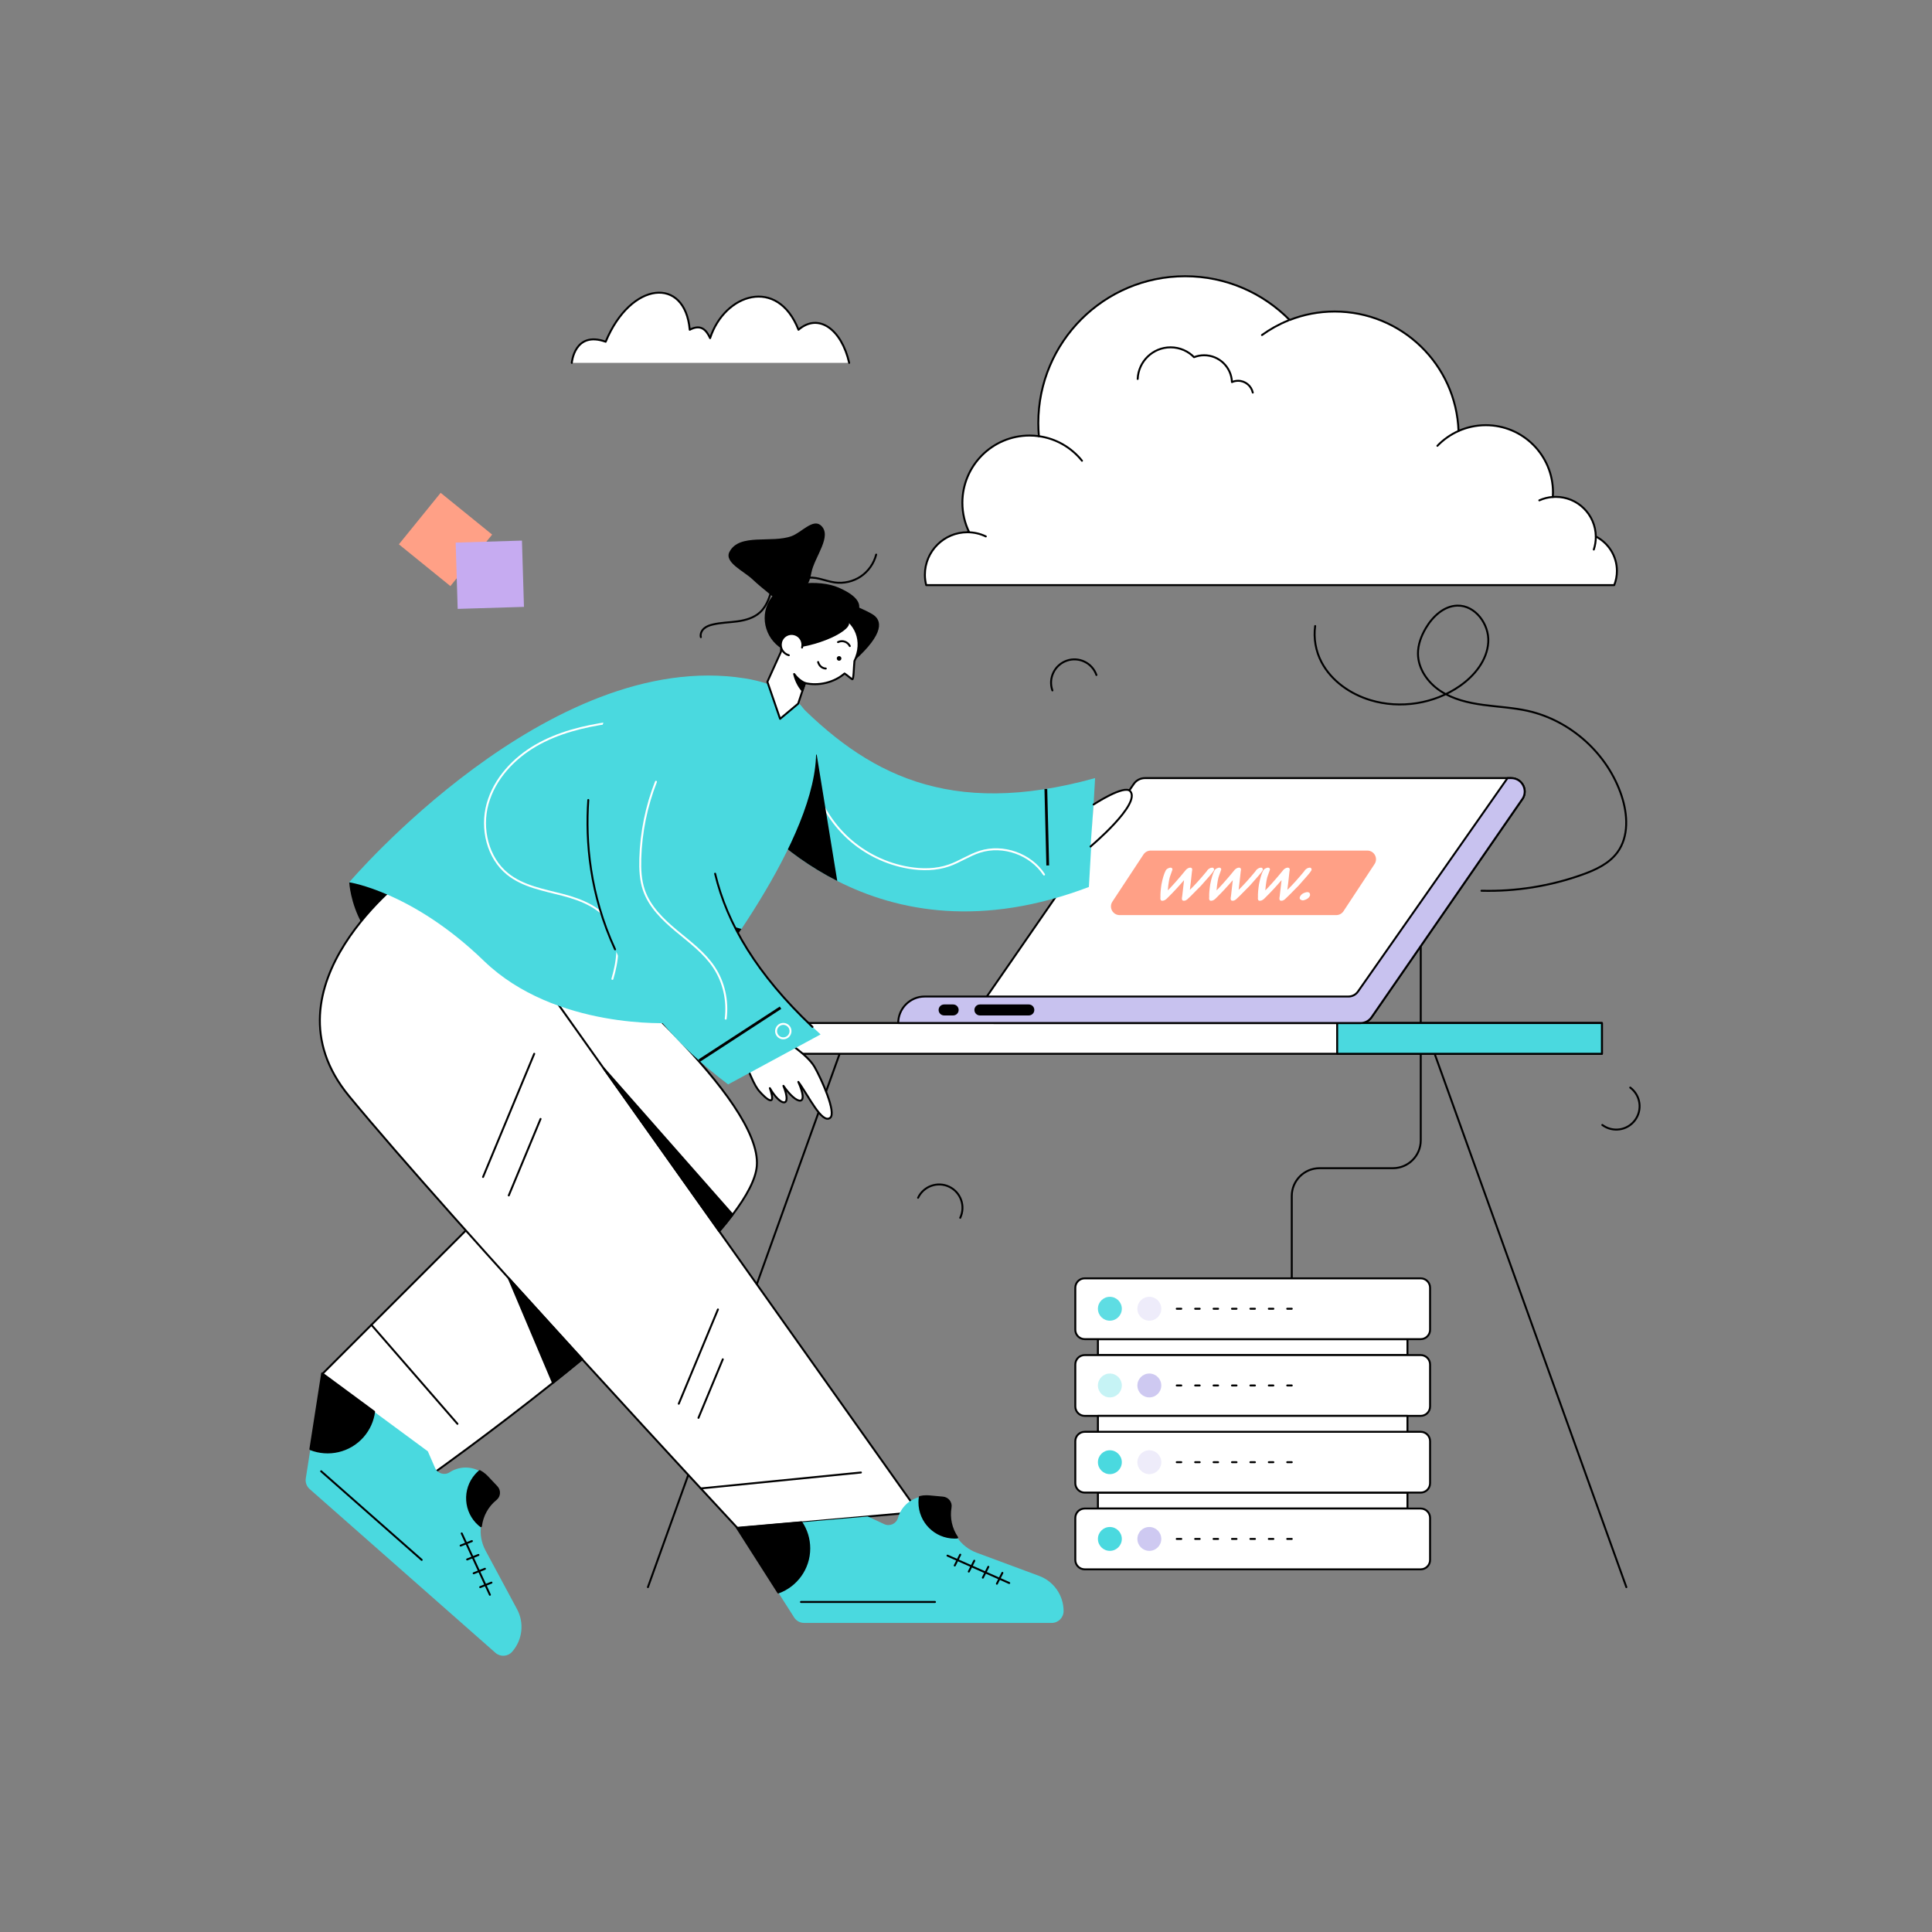 <svg xmlns="http://www.w3.org/2000/svg" viewBox="0 0 512 512" width="512" height="512" preserveAspectRatio="xMidYMid meet" style="width: 100%; height: 100%; transform: translate3d(0px, 0px, 0px);"><rect x="0" y="0" width="512" height="512" fill="#808080" stroke="none"/><defs><clipPath id="__lottie_element_2"><rect width="512" height="512" x="0" y="0"></rect></clipPath></defs><g clip-path="url(#__lottie_element_2)"><g style="display: block;" transform="matrix(1,0,0,1,256,256)" opacity="1"><g opacity="1" transform="matrix(1,0,0,1,0,0)"><path stroke-linecap="round" stroke-linejoin="round" fill-opacity="0" stroke="rgb(0,0,0)" stroke-opacity="1" stroke-width="0.515" d=" M120.512,-8.226 C120.512,2.626 120.512,46.209 120.512,46.209 C120.512,50.281 117.21,53.582 113.138,53.582 C113.138,53.582 93.706,53.582 93.706,53.582 C89.634,53.582 86.332,56.884 86.332,60.956 C86.332,60.956 86.332,82.777 86.332,82.777"></path></g></g><g style="display: block;" transform="matrix(1,0,0,1,256,256)" opacity="1"><g opacity="1" transform="matrix(1,0,0,1,0,0)"><path stroke-linecap="round" stroke-linejoin="round" fill-opacity="0" stroke="rgb(0,0,0)" stroke-opacity="1" stroke-width="0.515" d=" M92.53,-90.097 C92.076,-86.854 92.685,-83.412 94.223,-80.502 C96.845,-75.542 101.811,-72.084 107.18,-70.456 C115.096,-68.055 124.079,-69.476 130.868,-74.202 C134.784,-76.928 138.111,-81.035 138.406,-85.797 C138.701,-90.559 134.959,-95.642 130.19,-95.506 C126.618,-95.404 123.659,-92.609 121.849,-89.528 C120.641,-87.472 119.763,-85.155 119.776,-82.77 C119.798,-78.766 122.38,-75.093 125.722,-72.887 C129.064,-70.681 133.079,-69.741 137.047,-69.2 C141.015,-68.659 145.04,-68.475 148.946,-67.594 C160.326,-65.027 170.077,-56.183 173.738,-45.106 C175.372,-40.161 175.713,-34.314 172.627,-30.119 C170.423,-27.124 166.857,-25.479 163.356,-24.225 C154.806,-21.163 145.684,-19.703 136.605,-19.944"></path></g></g><g transform="matrix(0.634,-0.774,0.774,0.634,324.78,249.651)" opacity="1" style="display: block;"><g opacity="1" transform="matrix(1,0,0,1,0,0)"><path stroke-linecap="round" stroke-linejoin="round" fill-opacity="0" stroke="rgb(0,0,0)" stroke-opacity="1" stroke-width="0.515" d=" M22.493,-77.709 C24.27,-80.625 28.073,-81.549 30.989,-79.772 C33.902,-77.997 34.826,-74.194 33.049,-71.278"></path></g></g><g transform="matrix(0.634,0.774,-0.774,0.634,356.084,135.328)" opacity="1" style="display: block;"><g opacity="1" transform="matrix(1,0,0,1,0,0)"><path stroke-linecap="round" stroke-linejoin="round" fill-opacity="0" stroke="rgb(0,0,0)" stroke-opacity="1" stroke-width="0.515" d=" M166.312,38.111 C169.627,37.29 172.978,39.311 173.799,42.626 C174.619,45.938 172.599,49.288 169.284,50.109"></path></g></g><g transform="matrix(0.634,-0.774,0.774,0.634,190.522,292.653)" opacity="1" style="display: block;"><g opacity="1" transform="matrix(1,0,0,1,0,0)"><path stroke-linecap="round" stroke-linejoin="round" fill-opacity="0" stroke="rgb(0,0,0)" stroke-opacity="1" stroke-width="0.515" d=" M14.271,56.496 C17.586,55.675 20.937,57.696 21.758,61.011 C22.578,64.323 20.557,67.674 17.242,68.495"></path></g></g><g transform="matrix(0.634,-0.774,0.774,0.634,292.944,107.938)" opacity="1" style="display: block;"><g opacity="1" transform="matrix(1,0,0,1,0,0)"><path fill="rgb(255,160,134)" fill-opacity="1" d=" M-129.1,-121.86 C-129.1,-121.86 -129.013,-104.297 -129.013,-104.297 C-129.013,-104.297 -146.576,-104.21 -146.576,-104.21 C-146.576,-104.21 -146.663,-121.773 -146.663,-121.773 C-146.663,-121.773 -129.1,-121.86 -129.1,-121.86z"></path></g></g><g transform="matrix(0.634,0.774,-0.774,0.634,129.612,315.654)" opacity="1" style="display: block;"><g opacity="1" transform="matrix(1,0,0,1,0,0)"><path fill="rgb(198,171,241)" fill-opacity="1" d=" M-113.856,-105.205 C-113.856,-105.205 -124.569,-91.285 -124.569,-91.285 C-124.569,-91.285 -138.489,-101.998 -138.489,-101.998 C-138.489,-101.998 -127.777,-115.918 -127.777,-115.918 C-127.777,-115.918 -113.856,-105.205 -113.856,-105.205z"></path></g></g><g transform="matrix(1,0,0,1,256,256)" opacity="1" style="display: block;"><g opacity="1" transform="matrix(1,0,0,1,0,0)"><g opacity="1" transform="matrix(1,0,0,1,0,0)"><path fill="rgb(255,255,255)" fill-opacity="1" d=" M-33.522,23.356 C-33.522,23.356 -84.293,164.606 -84.293,164.606"></path><path stroke-linecap="round" stroke-linejoin="round" fill-opacity="0" stroke="rgb(0,0,0)" stroke-opacity="1" stroke-width="0.515" d=" M-33.522,23.356 C-33.522,23.356 -84.293,164.606 -84.293,164.606"></path></g></g><g opacity="1" transform="matrix(1,0,0,1,0,0)"><g opacity="1" transform="matrix(1,0,0,1,0,0)"><path fill="rgb(255,255,255)" fill-opacity="1" d=" M124.229,23.356 C124.229,23.356 175,164.606 175,164.606"></path><path stroke-linecap="round" stroke-linejoin="round" fill-opacity="0" stroke="rgb(0,0,0)" stroke-opacity="1" stroke-width="0.515" d=" M124.229,23.356 C124.229,23.356 175,164.606 175,164.606"></path></g></g><g opacity="1" transform="matrix(1,0,0,1,0,0)"><path fill="rgb(255,255,255)" fill-opacity="1" d=" M168.525,15.117 C168.525,15.117 168.525,23.264 168.525,23.264 C168.525,23.264 -50.4,23.264 -50.4,23.264 C-50.4,23.264 -50.4,15.117 -50.4,15.117 C-50.4,15.117 168.525,15.117 168.525,15.117z"></path><path stroke-linecap="round" stroke-linejoin="round" fill-opacity="0" stroke="rgb(0,0,0)" stroke-opacity="1" stroke-width="0.515" d=" M168.525,15.117 C168.525,15.117 168.525,23.264 168.525,23.264 C168.525,23.264 -50.4,23.264 -50.4,23.264 C-50.4,23.264 -50.4,15.117 -50.4,15.117 C-50.4,15.117 168.525,15.117 168.525,15.117z"></path></g><g opacity="1" transform="matrix(1,0,0,1,0,0)"><path fill="rgb(74,217,223)" fill-opacity="1" d=" M168.525,15.117 C168.525,15.117 168.525,23.264 168.525,23.264 C168.525,23.264 98.364,23.264 98.364,23.264 C98.364,23.264 98.364,15.117 98.364,15.117 C98.364,15.117 168.525,15.117 168.525,15.117z"></path><path stroke-linecap="round" stroke-linejoin="round" fill-opacity="0" stroke="rgb(0,0,0)" stroke-opacity="1" stroke-width="0.515" d=" M168.525,15.117 C168.525,15.117 168.525,23.264 168.525,23.264 C168.525,23.264 98.364,23.264 98.364,23.264 C98.364,23.264 98.364,15.117 98.364,15.117 C98.364,15.117 168.525,15.117 168.525,15.117z"></path></g></g><g transform="matrix(1,0,0,1,256,256)" opacity="1" style="display: block;"><g opacity="1" transform="matrix(1,0,0,1,0,0)"><path fill="rgb(255,255,255)" fill-opacity="1" d=" M147.58,-44.444 C147.58,-44.444 147.506,-44.334 147.506,-44.334 C147.484,-44.29 147.454,-44.245 147.425,-44.201 C147.425,-44.201 120.144,-4.739 120.144,-4.739 C120.144,-4.739 107.477,13.581 107.477,13.581 C106.815,14.544 105.72,15.118 104.551,15.118 C104.551,15.118 7.453,15.118 7.453,15.118 C4.586,15.118 2.895,11.891 4.527,9.531 C4.527,9.531 5.519,8.09 5.519,8.09 C5.519,8.09 44.468,-48.252 44.468,-48.252 C45.13,-49.215 46.225,-49.789 47.401,-49.789 C47.401,-49.789 144.492,-49.789 144.492,-49.789 C147.271,-49.789 148.94,-46.782 147.58,-44.444z"></path><path stroke-linecap="round" stroke-linejoin="round" fill-opacity="0" stroke="rgb(0,0,0)" stroke-opacity="1" stroke-width="0.515" d=" M147.58,-44.444 C147.58,-44.444 147.506,-44.334 147.506,-44.334 C147.484,-44.29 147.454,-44.245 147.425,-44.201 C147.425,-44.201 120.144,-4.739 120.144,-4.739 C120.144,-4.739 107.477,13.581 107.477,13.581 C106.815,14.544 105.72,15.118 104.551,15.118 C104.551,15.118 7.453,15.118 7.453,15.118 C4.586,15.118 2.895,11.891 4.527,9.531 C4.527,9.531 5.519,8.09 5.519,8.09 C5.519,8.09 44.468,-48.252 44.468,-48.252 C45.13,-49.215 46.225,-49.789 47.401,-49.789 C47.401,-49.789 144.492,-49.789 144.492,-49.789 C147.271,-49.789 148.94,-46.782 147.58,-44.444z"></path></g><g opacity="1" transform="matrix(1,0,0,1,0,0)"><path fill="rgb(200,194,239)" fill-opacity="1" d=" M147.58,-44.444 C147.58,-44.444 147.506,-44.334 147.506,-44.334 C147.506,-44.334 120.144,-4.739 120.144,-4.739 C120.144,-4.739 107.477,13.581 107.477,13.581 C106.815,14.544 105.72,15.118 104.551,15.118 C104.551,15.118 -17.961,15.118 -17.961,15.118 C-17.961,15.118 -17.961,15.118 -17.961,15.118 C-17.961,11.236 -14.815,8.09 -10.933,8.09 C-10.933,8.09 101.356,8.09 101.356,8.09 C102.354,8.09 103.29,7.603 103.863,6.785 C103.863,6.785 143.507,-49.789 143.507,-49.789 C143.507,-49.789 144.492,-49.789 144.492,-49.789 C147.271,-49.789 148.94,-46.782 147.58,-44.444z"></path><path stroke-linecap="round" stroke-linejoin="round" fill-opacity="0" stroke="rgb(0,0,0)" stroke-opacity="1" stroke-width="0.515" d=" M147.58,-44.444 C147.58,-44.444 147.506,-44.334 147.506,-44.334 C147.506,-44.334 120.144,-4.739 120.144,-4.739 C120.144,-4.739 107.477,13.581 107.477,13.581 C106.815,14.544 105.72,15.118 104.551,15.118 C104.551,15.118 -17.961,15.118 -17.961,15.118 C-17.961,15.118 -17.961,15.118 -17.961,15.118 C-17.961,11.236 -14.815,8.09 -10.933,8.09 C-10.933,8.09 101.356,8.09 101.356,8.09 C102.354,8.09 103.29,7.603 103.863,6.785 C103.863,6.785 143.507,-49.789 143.507,-49.789 C143.507,-49.789 144.492,-49.789 144.492,-49.789 C147.271,-49.789 148.94,-46.782 147.58,-44.444z"></path></g><g opacity="1" transform="matrix(1,0,0,1,0,0)"><g opacity="1" transform="matrix(1,0,0,1,0,0)"><path fill="rgb(0,0,0)" fill-opacity="1" d=" M2.228,11.648 C2.228,11.648 2.228,11.648 2.228,11.648 C2.228,12.452 2.879,13.103 3.683,13.103 C3.683,13.103 16.65,13.103 16.65,13.103 C17.454,13.103 18.105,12.452 18.105,11.648 C18.105,11.648 18.105,11.648 18.105,11.648 C18.105,10.844 17.454,10.192 16.65,10.192 C16.65,10.192 3.683,10.192 3.683,10.192 C2.879,10.192 2.228,10.844 2.228,11.648z"></path></g><g opacity="1" transform="matrix(1,0,0,1,0,0)"><path fill="rgb(0,0,0)" fill-opacity="1" d=" M-3.402,10.192 C-3.402,10.192 -5.802,10.192 -5.802,10.192 C-6.606,10.192 -7.257,10.844 -7.257,11.648 C-7.257,11.648 -7.257,11.648 -7.257,11.648 C-7.257,12.452 -6.606,13.103 -5.802,13.103 C-5.802,13.103 -3.402,13.103 -3.402,13.103 C-2.598,13.103 -1.947,12.452 -1.947,11.648 C-1.947,11.648 -1.947,11.648 -1.947,11.648 C-1.947,10.844 -2.598,10.192 -3.402,10.192z"></path></g></g></g><g transform="matrix(1,0,0,1,256,256)" opacity="1" style="display: block;"><g opacity="1" transform="matrix(1,0,0,1,0,0)"><path fill="rgb(74,217,223)" fill-opacity="1" d=" M34.212,-49.796 C34.212,-49.796 32.566,-20.941 32.566,-20.941 C4.285,-10.186 -17.961,-14.325 -34.12,-22.537 C-41.369,-26.213 -47.396,-30.719 -52.197,-35.064 C-61.563,-43.526 -66.261,-51.391 -66.261,-51.391 C-66.261,-51.391 -46.037,-71.137 -46.037,-71.137 C-26.585,-50.972 -4.677,-39.019 34.212,-49.796z"></path></g><g opacity="1" transform="matrix(1,0,0,1,0,0)"><path stroke-linecap="round" stroke-linejoin="round" fill-opacity="0" stroke="rgb(255,255,255)" stroke-opacity="1" stroke-width="0.515" d=" M-40.468,-49.241 C-38.954,-43.376 -35.707,-37.97 -31.242,-33.878 C-26.777,-29.786 -21.108,-27.022 -15.134,-26.025 C-11.607,-25.436 -7.913,-25.464 -4.535,-26.637 C-1.702,-27.62 0.823,-29.372 3.68,-30.283 C9.836,-32.246 17.148,-29.648 20.686,-24.241"></path></g><g opacity="1" transform="matrix(1,0,0,1,0,0)"><path fill="rgb(0,0,0)" fill-opacity="1" d=" M-34.12,-22.537 C-41.369,-26.213 -47.396,-30.719 -52.197,-35.064 C-52.197,-35.064 -39.582,-56.126 -39.582,-56.126 C-39.582,-56.126 -34.12,-22.537 -34.12,-22.537z"></path></g><g opacity="1" transform="matrix(1,0,0,1,0,0)"><path fill="rgb(255,255,255)" fill-opacity="1" d=" M33.816,-42.803 C33.816,-42.803 41.957,-48.149 43.527,-46.322 C46.436,-42.936 33.001,-31.668 33.001,-31.668"></path><path stroke-linecap="round" stroke-linejoin="round" fill-opacity="0" stroke="rgb(0,0,0)" stroke-opacity="1" stroke-width="0.515" d=" M33.816,-42.803 C33.816,-42.803 41.957,-48.149 43.527,-46.322 C46.436,-42.936 33.001,-31.668 33.001,-31.668"></path></g><g opacity="1" transform="matrix(1,0,0,1,0,0)"><path stroke-linecap="butt" stroke-linejoin="miter" fill-opacity="0" stroke-miterlimit="10" stroke="rgb(0,0,0)" stroke-opacity="1" stroke-width="0.735" d=" M21.161,-46.912 C21.161,-46.912 21.662,-26.647 21.662,-26.647"></path></g></g><g transform="matrix(1,0,0,1,256,256)" opacity="1" style="display: block;"><g opacity="1" transform="matrix(1,0,0,1,0,0)"><path fill="rgb(255,255,255)" fill-opacity="1" d=" M-55.439,53.029 C-55.733,56.506 -58.093,60.925 -61.857,65.902 C-62.923,67.321 -64.113,68.791 -65.4,70.291 C-74.42,80.84 -88.293,93.176 -101.702,104.181 C-104.319,106.335 -106.914,108.437 -109.458,110.459 C-126.447,123.993 -140.864,134.227 -140.864,134.227 C-140.864,134.227 -170.593,108.122 -170.593,108.122 C-170.593,108.122 -115.405,52.963 -115.405,52.963 C-115.405,52.963 -157.03,16.5 -157.03,16.5 C-157.03,16.5 -98.945,-1.886 -98.945,-1.886 C-98.945,-1.886 -53.925,35.282 -55.439,53.029z"></path><path stroke-linecap="round" stroke-linejoin="round" fill-opacity="0" stroke="rgb(0,0,0)" stroke-opacity="1" stroke-width="0.515" d=" M-55.439,53.029 C-55.733,56.506 -58.093,60.925 -61.857,65.902 C-62.923,67.321 -64.113,68.791 -65.4,70.291 C-74.42,80.84 -88.293,93.176 -101.702,104.181 C-104.319,106.335 -106.914,108.437 -109.458,110.459 C-126.447,123.993 -140.864,134.227 -140.864,134.227 C-140.864,134.227 -170.593,108.122 -170.593,108.122 C-170.593,108.122 -115.405,52.963 -115.405,52.963 C-115.405,52.963 -157.03,16.5 -157.03,16.5 C-157.03,16.5 -98.945,-1.886 -98.945,-1.886 C-98.945,-1.886 -53.925,35.282 -55.439,53.029z"></path></g><g opacity="1" transform="matrix(1,0,0,1,0,0)"><path fill="rgb(0,0,0)" fill-opacity="1" d=" M-163.451,-22.18 C-163.451,-22.18 -162.382,-0.517 -139.217,1.27 C-110.435,3.491 -103.129,-28.787 -103.129,-28.787 C-103.129,-28.787 -163.451,-22.18 -163.451,-22.18z"></path></g><g opacity="1" transform="matrix(1,0,0,1,0,0)"><path fill="rgb(255,255,255)" fill-opacity="1" d=" M-147.742,-24.152 C-147.742,-24.152 -187.567,5.26 -163.514,34.451 C-136.035,67.8 -60.549,148.961 -60.549,148.961 C-60.549,148.961 -12.635,144.688 -12.635,144.688 C-12.635,144.688 -108.373,9.711 -108.373,9.711"></path><path stroke-linecap="round" stroke-linejoin="round" fill-opacity="0" stroke="rgb(0,0,0)" stroke-opacity="1" stroke-width="0.515" d=" M-147.742,-24.152 C-147.742,-24.152 -187.567,5.26 -163.514,34.451 C-136.035,67.8 -60.549,148.961 -60.549,148.961 C-60.549,148.961 -12.635,144.688 -12.635,144.688 C-12.635,144.688 -108.373,9.711 -108.373,9.711"></path></g><g opacity="1" transform="matrix(1,0,0,1,0,0)"><path fill="rgb(74,217,223)" fill-opacity="1" d=" M-59.509,-9.816 C-63.629,-3.618 -67.724,1.925 -71.024,6.199 C-75.266,11.699 -78.195,15.103 -78.195,15.103 C-78.195,15.103 -108.841,16.959 -127.767,-1.363 C-146.686,-19.692 -163.454,-22.182 -163.454,-22.182 C-163.454,-22.182 -110.563,-84.47 -58.631,-76.228 C-25.381,-70.959 -42.728,-35.004 -59.509,-9.816z"></path></g><g opacity="1" transform="matrix(1,0,0,1,0,0)"><path fill="rgb(0,0,0)" fill-opacity="1" d=" M-59.509,-9.816 C-63.629,-3.618 -67.724,1.925 -71.024,6.199 C-71.024,6.199 -70.222,-12.765 -70.222,-12.765 C-70.222,-12.765 -59.509,-9.816 -59.509,-9.816z"></path></g><g opacity="1" transform="matrix(1,0,0,1,0,0)"><g opacity="1" transform="matrix(1,0,0,1,0,0)"><g opacity="1" transform="matrix(1,0,0,1,0,0)"><path fill="rgb(74,217,223)" fill-opacity="1" d=" M25.861,170.956 C25.861,172.684 24.457,174.088 22.729,174.088 C22.729,174.088 -42.913,174.088 -42.913,174.088 C-43.979,174.088 -44.972,173.543 -45.545,172.639 C-45.545,172.639 -49.757,166.03 -49.757,166.03 C-49.757,166.03 -60.689,148.901 -60.689,148.901 C-60.689,148.901 -43.648,147.417 -43.648,147.417 C-43.648,147.417 -26.019,145.88 -26.019,145.88 C-26.019,145.88 -21.682,147.909 -21.682,147.909 C-20.197,148.6 -18.447,147.799 -18.013,146.226 C-17.219,143.41 -14.962,141.344 -12.235,140.719 C-11.669,140.579 -11.081,140.513 -10.478,140.513 C-10.243,140.513 -10.007,140.521 -9.772,140.543 C-9.772,140.543 -6.104,140.881 -6.104,140.881 C-4.81,140.999 -3.868,142.182 -4.089,143.461 C-4.582,146.299 -3.913,149.166 -2.34,151.46 C-1.12,153.246 0.652,154.68 2.843,155.496 C2.843,155.496 19.369,161.627 19.369,161.627 C23.273,163.075 25.861,166.795 25.861,170.956z"></path></g></g><g opacity="1" transform="matrix(1,0,0,1,0,0)"><path stroke-linecap="round" stroke-linejoin="round" fill-opacity="0" stroke="rgb(0,0,0)" stroke-opacity="1" stroke-width="0.515" d=" M-43.732,168.538 C-43.732,168.538 -8.217,168.538 -8.217,168.538"></path></g><g opacity="1" transform="matrix(1,0,0,1,0,0)"><path fill="rgb(0,0,0)" fill-opacity="1" d=" M-41.538,154.342 C-41.538,159.716 -44.964,164.302 -49.757,166.03 C-49.757,166.03 -60.689,148.901 -60.689,148.901 C-60.689,148.901 -43.648,147.417 -43.648,147.417 C-42.317,149.395 -41.538,151.776 -41.538,154.342z"></path><path stroke-linecap="round" stroke-linejoin="round" fill-opacity="0" stroke="rgb(0,0,0)" stroke-opacity="1" stroke-width="0.515" d=" M-41.538,154.342 C-41.538,159.716 -44.964,164.302 -49.757,166.03 C-49.757,166.03 -60.689,148.901 -60.689,148.901 C-60.689,148.901 -43.648,147.417 -43.648,147.417 C-42.317,149.395 -41.538,151.776 -41.538,154.342z"></path></g><g opacity="1" transform="matrix(1,0,0,1,0,0)"><path fill="rgb(0,0,0)" fill-opacity="1" d=" M-2.34,151.46 C-2.553,151.482 -2.766,151.489 -2.987,151.489 C-8.155,151.489 -12.345,147.299 -12.345,142.131 C-12.345,141.653 -12.309,141.182 -12.235,140.719 C-11.669,140.579 -11.081,140.513 -10.478,140.513 C-10.243,140.513 -10.007,140.521 -9.772,140.543 C-9.772,140.543 -6.104,140.881 -6.104,140.881 C-4.81,140.999 -3.868,142.182 -4.089,143.461 C-4.582,146.299 -3.913,149.166 -2.34,151.46z"></path><path stroke-linecap="round" stroke-linejoin="round" fill-opacity="0" stroke="rgb(0,0,0)" stroke-opacity="1" stroke-width="0.515" d=" M-2.34,151.46 C-2.553,151.482 -2.766,151.489 -2.987,151.489 C-8.155,151.489 -12.345,147.299 -12.345,142.131 C-12.345,141.653 -12.309,141.182 -12.235,140.719 C-11.669,140.579 -11.081,140.513 -10.478,140.513 C-10.243,140.513 -10.007,140.521 -9.772,140.543 C-9.772,140.543 -6.104,140.881 -6.104,140.881 C-4.81,140.999 -3.868,142.182 -4.089,143.461 C-4.582,146.299 -3.913,149.166 -2.34,151.46z"></path></g><g opacity="1" transform="matrix(1,0,0,1,0,0)"><g opacity="1" transform="matrix(1,0,0,1,0,0)"><path stroke-linecap="round" stroke-linejoin="round" fill-opacity="0" stroke="rgb(0,0,0)" stroke-opacity="1" stroke-width="0.515" d=" M-4.901,156.257 C-4.901,156.257 11.455,163.517 11.455,163.517"></path></g><g opacity="1" transform="matrix(1,0,0,1,0,0)"><path stroke-linecap="round" stroke-linejoin="round" fill-opacity="0" stroke="rgb(0,0,0)" stroke-opacity="1" stroke-width="0.515" d=" M-1.527,156.003 C-1.527,156.003 -2.981,158.877 -2.981,158.877"></path></g><g opacity="1" transform="matrix(1,0,0,1,0,0)"><path stroke-linecap="round" stroke-linejoin="round" fill-opacity="0" stroke="rgb(0,0,0)" stroke-opacity="1" stroke-width="0.515" d=" M2.195,157.612 C2.195,157.612 0.741,160.486 0.741,160.486"></path></g><g opacity="1" transform="matrix(1,0,0,1,0,0)"><path stroke-linecap="round" stroke-linejoin="round" fill-opacity="0" stroke="rgb(0,0,0)" stroke-opacity="1" stroke-width="0.515" d=" M5.917,159.221 C5.917,159.221 4.463,162.095 4.463,162.095"></path></g><g opacity="1" transform="matrix(1,0,0,1,0,0)"><path stroke-linecap="round" stroke-linejoin="round" fill-opacity="0" stroke="rgb(0,0,0)" stroke-opacity="1" stroke-width="0.515" d=" M9.639,160.83 C9.639,160.83 8.186,163.704 8.186,163.704"></path></g></g></g><g opacity="1" transform="matrix(1,0,0,1,0,0)"><g opacity="1" transform="matrix(1,0,0,1,0,0)"><g opacity="1" transform="matrix(1,0,0,1,0,0)"><path fill="rgb(74,217,223)" fill-opacity="1" d=" M-120.283,181.734 C-121.425,183.03 -123.407,183.155 -124.703,182.013 C-124.703,182.013 -173.945,138.607 -173.945,138.607 C-174.745,137.902 -175.129,136.837 -174.961,135.78 C-174.961,135.78 -173.751,128.037 -173.751,128.037 C-173.751,128.037 -170.625,107.959 -170.625,107.959 C-170.625,107.959 -156.86,118.113 -156.86,118.113 C-156.86,118.113 -142.619,128.618 -142.619,128.618 C-142.619,128.618 -140.707,133.008 -140.707,133.008 C-140.05,134.508 -138.208,135.064 -136.842,134.171 C-134.385,132.584 -131.325,132.526 -128.866,133.861 C-128.349,134.13 -127.864,134.469 -127.412,134.868 C-127.236,135.024 -127.064,135.185 -126.902,135.357 C-126.902,135.357 -124.374,138.037 -124.374,138.037 C-123.481,138.981 -123.558,140.49 -124.569,141.304 C-126.815,143.107 -128.209,145.7 -128.546,148.461 C-128.812,150.608 -128.43,152.855 -127.326,154.916 C-127.326,154.916 -118.984,170.443 -118.984,170.443 C-117.013,174.111 -117.532,178.613 -120.283,181.734z"></path></g></g><g opacity="1" transform="matrix(1,0,0,1,0,0)"><path stroke-linecap="round" stroke-linejoin="round" fill-opacity="0" stroke="rgb(0,0,0)" stroke-opacity="1" stroke-width="0.515" d=" M-170.889,133.902 C-170.889,133.902 -144.247,157.386 -144.247,157.386"></path></g><g opacity="1" transform="matrix(1,0,0,1,0,0)"><path fill="rgb(0,0,0)" fill-opacity="1" d=" M-159.856,124.703 C-163.41,128.734 -169.013,129.91 -173.751,128.037 C-173.751,128.037 -170.625,107.959 -170.625,107.959 C-170.625,107.959 -156.86,118.113 -156.86,118.113 C-157.169,120.476 -158.159,122.778 -159.856,124.703z"></path><path stroke-linecap="round" stroke-linejoin="round" fill-opacity="0" stroke="rgb(0,0,0)" stroke-opacity="1" stroke-width="0.515" d=" M-159.856,124.703 C-163.41,128.734 -169.013,129.91 -173.751,128.037 C-173.751,128.037 -170.625,107.959 -170.625,107.959 C-170.625,107.959 -156.86,118.113 -156.86,118.113 C-157.169,120.476 -158.159,122.778 -159.856,124.703z"></path></g><g opacity="1" transform="matrix(1,0,0,1,0,0)"><path fill="rgb(0,0,0)" fill-opacity="1" d=" M-128.546,148.461 C-128.72,148.336 -128.885,148.202 -129.05,148.056 C-132.927,144.639 -133.299,138.724 -129.882,134.847 C-129.566,134.489 -129.227,134.16 -128.866,133.861 C-128.349,134.13 -127.864,134.469 -127.412,134.868 C-127.236,135.024 -127.064,135.185 -126.902,135.357 C-126.902,135.357 -124.374,138.037 -124.374,138.037 C-123.481,138.981 -123.558,140.49 -124.569,141.304 C-126.815,143.107 -128.209,145.7 -128.546,148.461z"></path><path stroke-linecap="round" stroke-linejoin="round" fill-opacity="0" stroke="rgb(0,0,0)" stroke-opacity="1" stroke-width="0.515" d=" M-128.546,148.461 C-128.72,148.336 -128.885,148.202 -129.05,148.056 C-132.927,144.639 -133.299,138.724 -129.882,134.847 C-129.566,134.489 -129.227,134.16 -128.866,133.861 C-128.349,134.13 -127.864,134.469 -127.412,134.868 C-127.236,135.024 -127.064,135.185 -126.902,135.357 C-126.902,135.357 -124.374,138.037 -124.374,138.037 C-123.481,138.981 -123.558,140.49 -124.569,141.304 C-126.815,143.107 -128.209,145.7 -128.546,148.461z"></path></g><g opacity="1" transform="matrix(1,0,0,1,0,0)"><g opacity="1" transform="matrix(1,0,0,1,0,0)"><path stroke-linecap="round" stroke-linejoin="round" fill-opacity="0" stroke="rgb(0,0,0)" stroke-opacity="1" stroke-width="0.515" d=" M-133.639,150.366 C-133.639,150.366 -126.17,166.628 -126.17,166.628"></path></g><g opacity="1" transform="matrix(1,0,0,1,0,0)"><path stroke-linecap="round" stroke-linejoin="round" fill-opacity="0" stroke="rgb(0,0,0)" stroke-opacity="1" stroke-width="0.515" d=" M-130.94,152.407 C-130.94,152.407 -133.931,153.602 -133.931,153.602"></path></g><g opacity="1" transform="matrix(1,0,0,1,0,0)"><path stroke-linecap="round" stroke-linejoin="round" fill-opacity="0" stroke="rgb(0,0,0)" stroke-opacity="1" stroke-width="0.515" d=" M-129.212,156.075 C-129.212,156.075 -132.203,157.27 -132.203,157.27"></path></g><g opacity="1" transform="matrix(1,0,0,1,0,0)"><path stroke-linecap="round" stroke-linejoin="round" fill-opacity="0" stroke="rgb(0,0,0)" stroke-opacity="1" stroke-width="0.515" d=" M-127.484,159.744 C-127.484,159.744 -130.475,160.938 -130.475,160.938"></path></g><g opacity="1" transform="matrix(1,0,0,1,0,0)"><path stroke-linecap="round" stroke-linejoin="round" fill-opacity="0" stroke="rgb(0,0,0)" stroke-opacity="1" stroke-width="0.515" d=" M-125.756,163.412 C-125.756,163.412 -128.747,164.606 -128.747,164.606"></path></g></g></g><g opacity="1" transform="matrix(1,0,0,1,0,0)"><path fill="rgb(0,0,0)" fill-opacity="1" d=" M-101.702,104.181 C-104.319,106.335 -106.914,108.437 -109.458,110.459 C-109.458,110.459 -121.169,82.774 -121.169,82.774 C-121.169,82.774 -101.702,104.181 -101.702,104.181z"></path><path stroke-linecap="round" stroke-linejoin="round" fill-opacity="0" stroke="rgb(0,0,0)" stroke-opacity="1" stroke-width="0.515" d=" M-101.702,104.181 C-104.319,106.335 -106.914,108.437 -109.458,110.459 C-109.458,110.459 -121.169,82.774 -121.169,82.774 C-121.169,82.774 -101.702,104.181 -101.702,104.181z"></path></g><g opacity="1" transform="matrix(1,0,0,1,0,0)"><path fill="rgb(0,0,0)" fill-opacity="1" d=" M-61.857,65.902 C-62.923,67.321 -64.113,68.791 -65.4,70.291 C-65.4,70.291 -96.049,27.086 -96.049,27.086 C-96.049,27.086 -61.857,65.902 -61.857,65.902z"></path><path stroke-linecap="round" stroke-linejoin="round" fill-opacity="0" stroke="rgb(0,0,0)" stroke-opacity="1" stroke-width="0.515" d=" M-61.857,65.902 C-62.923,67.321 -64.113,68.791 -65.4,70.291 C-65.4,70.291 -96.049,27.086 -96.049,27.086 C-96.049,27.086 -61.857,65.902 -61.857,65.902z"></path></g><g opacity="1" transform="matrix(1,0,0,1,0,0)"><path stroke-linecap="round" stroke-linejoin="round" fill-opacity="0" stroke="rgb(0,0,0)" stroke-opacity="1" stroke-width="0.515" d=" M-70.285,138.452 C-70.285,138.452 -27.846,134.227 -27.846,134.227"></path></g><g opacity="1" transform="matrix(1,0,0,1,0,0)"><path stroke-linecap="round" stroke-linejoin="round" fill-opacity="0" stroke="rgb(0,0,0)" stroke-opacity="1" stroke-width="0.515" d=" M-157.568,95.103 C-157.568,95.103 -134.771,121.332 -134.771,121.332"></path></g><g opacity="1" transform="matrix(1,0,0,1,0,0)"><path stroke-linecap="round" stroke-linejoin="round" fill-opacity="0" stroke="rgb(255,255,255)" stroke-opacity="1" stroke-width="0.515" d=" M-94.576,-64.482 C-101.342,-63.504 -108.122,-61.849 -114.034,-58.415 C-119.946,-54.981 -124.946,-49.587 -126.777,-43 C-128.608,-36.413 -126.792,-28.659 -121.465,-24.374 C-117.371,-21.081 -111.933,-20.163 -106.848,-18.841 C-101.763,-17.519 -96.377,-15.331 -93.881,-10.707 C-91.584,-6.451 -92.343,-1.216 -93.713,3.422"></path></g><g opacity="1" transform="matrix(1,0,0,1,0,0)"><path stroke-linecap="round" stroke-linejoin="round" fill-opacity="0" stroke="rgb(0,0,0)" stroke-opacity="1" stroke-width="0.515" d=" M-114.424,23.264 C-114.424,23.264 -127.987,55.913 -127.987,55.913"></path></g><g opacity="1" transform="matrix(1,0,0,1,0,0)"><path stroke-linecap="round" stroke-linejoin="round" fill-opacity="0" stroke="rgb(0,0,0)" stroke-opacity="1" stroke-width="0.515" d=" M-112.747,40.53 C-112.747,40.53 -121.169,60.802 -121.169,60.802"></path></g><g opacity="1" transform="matrix(1,0,0,1,0,0)"><path stroke-linecap="round" stroke-linejoin="round" fill-opacity="0" stroke="rgb(0,0,0)" stroke-opacity="1" stroke-width="0.515" d=" M-65.736,91.016 C-65.736,91.016 -76.116,116.002 -76.116,116.002"></path></g><g opacity="1" transform="matrix(1,0,0,1,0,0)"><path stroke-linecap="round" stroke-linejoin="round" fill-opacity="0" stroke="rgb(0,0,0)" stroke-opacity="1" stroke-width="0.515" d=" M-64.453,104.229 C-64.453,104.229 -70.898,119.744 -70.898,119.744"></path></g></g><g transform="matrix(0.857,0.515,-0.515,0.857,212.604,287.391)" opacity="1" style="display: block;"><g opacity="1" transform="matrix(1,0,0,1,0,0)"><g opacity="1" transform="matrix(1,0,0,1,0,0)"><path fill="rgb(255,255,255)" fill-opacity="1" d=" M-14.423,3.986 C-11.962,5.745 -10.757,6.593 -9.392,7.194 C-8.663,7.515 -1.418,9.806 -6.858,5.262 C-1.875,8.016 1.028,6.762 -4.091,2.885 C1.66,5.486 4.768,4.138 -1.24,-0.046 C3.046,1.729 9.897,6.363 10.899,3.764 C11.67,1.765 3.719,-3.809 0.383,-5.668 C-2.953,-7.527 -10.082,-7.615 -10.082,-7.615 C-10.082,-7.615 -14.423,3.986 -14.423,3.986z"></path><path stroke-linecap="round" stroke-linejoin="round" fill-opacity="0" stroke="rgb(0,0,0)" stroke-opacity="1" stroke-width="0.515" d=" M-14.423,3.986 C-11.962,5.745 -10.757,6.593 -9.392,7.194 C-8.663,7.515 -1.418,9.806 -6.858,5.262 C-1.875,8.016 1.028,6.762 -4.091,2.885 C1.66,5.486 4.768,4.138 -1.24,-0.046 C3.046,1.729 9.897,6.363 10.899,3.764 C11.67,1.765 3.719,-3.809 0.383,-5.668 C-2.953,-7.527 -10.082,-7.615 -10.082,-7.615 C-10.082,-7.615 -14.423,3.986 -14.423,3.986z"></path></g></g><g opacity="1" transform="matrix(1,0,0,1,0,0)"><path fill="rgb(74,217,223)" fill-opacity="1" d=" M-2.666,-13.866 C-2.666,-13.866 -16.843,10.112 -16.843,10.112 C-86.76,2.766 -95.043,-57.515 -95.043,-57.515 C-95.043,-57.515 -66.31,-67.703 -66.31,-67.703 C-58.057,-40.928 -42.235,-21.803 -2.666,-13.866z"></path></g><g opacity="1" transform="matrix(1,0,0,1,0,0)"><g opacity="1" transform="matrix(1,0,0,1,0,0)"><path stroke-linecap="round" stroke-linejoin="round" fill-opacity="0" stroke="rgb(0,0,0)" stroke-opacity="1" stroke-width="0.515" d=" M-48.572,-35.985 C-38.96,-26.179 -25.352,-18.844 -5.523,-14.467"></path></g><g opacity="1" transform="matrix(1,0,0,1,0,0)"><path stroke-linecap="round" stroke-linejoin="round" fill-opacity="0" stroke="rgb(0,0,0)" stroke-opacity="1" stroke-width="0.515" d=" M-60.964,-5.13 C-74.203,-14.148 -82.413,-25.553 -87.446,-35.418"></path></g></g><g opacity="1" transform="matrix(1,0,0,1,0,0)"><path stroke-linecap="round" stroke-linejoin="round" fill-opacity="0" stroke="rgb(255,255,255)" stroke-opacity="1" stroke-width="0.515" d=" M-74.56,-48.799 C-73.397,-41.932 -71.04,-35.27 -67.626,-29.199 C-66.238,-26.73 -64.643,-24.321 -62.471,-22.504 C-58.907,-19.523 -54.16,-18.425 -49.568,-17.713 C-44.976,-17.001 -40.244,-16.556 -36.043,-14.57 C-31.738,-12.534 -28.29,-8.843 -26.369,-4.494"></path></g><g opacity="1" transform="matrix(1,0,0,1,0,0)"><path stroke-linecap="butt" stroke-linejoin="miter" fill-opacity="0" stroke-miterlimit="10" stroke="rgb(0,0,0)" stroke-opacity="1" stroke-width="0.735" d=" M-15.412,-14.468 C-15.412,-14.468 -26.666,8.667 -26.666,8.667"></path></g><g opacity="1" transform="matrix(1,0,0,1,0,0)"><path stroke-linecap="round" stroke-linejoin="round" fill-opacity="0" stroke="rgb(255,255,255)" stroke-opacity="1" stroke-width="0.515" d=" M-9.676,-9.532 C-9.676,-8.473 -10.529,-7.613 -11.588,-7.613 C-12.647,-7.613 -13.499,-8.473 -13.499,-9.532 C-13.499,-10.583 -12.647,-11.443 -11.588,-11.443 C-10.529,-11.443 -9.676,-10.583 -9.676,-9.532z"></path></g></g><g transform="matrix(0.993,0.116,-0.116,0.993,248.074,261.286)" opacity="1" style="display: block;"><g opacity="1" transform="matrix(1,0,0,1,0,0)"><g opacity="1" transform="matrix(1,0,0,1,0,0)"><g opacity="1" transform="matrix(1,0,0,1,0,0)"><path fill="rgb(0,0,0)" fill-opacity="1" d=" M-27.812,-95.713 C-25.016,-94.156 -24.935,-90.149 -32.831,-81.695 C-40.727,-73.241 -37.315,-98.731 -37.315,-98.731 C-37.315,-98.731 -29.99,-96.926 -27.812,-95.713z"></path></g><g opacity="1" transform="matrix(1,0,0,1,0,0)"><path fill="rgb(255,255,255)" fill-opacity="1" d=" M-50.858,-86.507 C-51.151,-85.379 -51.23,-84.275 -51.117,-83.219 C-51.117,-83.219 -53.773,-74.889 -53.773,-74.889 C-53.773,-74.889 -49.286,-65.534 -49.286,-65.534 C-49.286,-65.534 -45.001,-70.071 -45.001,-70.071 C-45.001,-70.071 -43.826,-75.711 -43.826,-75.711 C-43.839,-75.717 -43.855,-75.717 -43.862,-75.72 C-43.852,-75.724 -43.839,-75.717 -43.823,-75.718 C-40.177,-75.27 -36.159,-76.771 -33.713,-79.448 C-32.787,-78.981 -32.38,-78.599 -31.517,-78.17 C-31.096,-77.96 -31.48,-81.415 -31.49,-83.046 C-31.373,-83.389 -31.253,-83.738 -31.166,-84.103 C-29.789,-89.433 -33.083,-94.284 -38.532,-94.947 C-43.958,-95.608 -49.49,-91.834 -50.858,-86.507z"></path><path stroke-linecap="round" stroke-linejoin="round" fill-opacity="0" stroke="rgb(0,0,0)" stroke-opacity="1" stroke-width="0.515" d=" M-50.858,-86.507 C-51.151,-85.379 -51.23,-84.275 -51.117,-83.219 C-51.117,-83.219 -53.773,-74.889 -53.773,-74.889 C-53.773,-74.889 -49.286,-65.534 -49.286,-65.534 C-49.286,-65.534 -45.001,-70.071 -45.001,-70.071 C-45.001,-70.071 -43.826,-75.711 -43.826,-75.711 C-43.839,-75.717 -43.855,-75.717 -43.862,-75.72 C-43.852,-75.724 -43.839,-75.717 -43.823,-75.718 C-40.177,-75.27 -36.159,-76.771 -33.713,-79.448 C-32.787,-78.981 -32.38,-78.599 -31.517,-78.17 C-31.096,-77.96 -31.48,-81.415 -31.49,-83.046 C-31.373,-83.389 -31.253,-83.738 -31.166,-84.103 C-29.789,-89.433 -33.083,-94.284 -38.532,-94.947 C-43.958,-95.608 -49.49,-91.834 -50.858,-86.507z"></path></g><g opacity="1" transform="matrix(1,0,0,1,0,0)"><path fill="rgb(0,0,0)" fill-opacity="1" d=" M-50.944,-84.029 C-55.93,-86.324 -58.021,-92.402 -55.324,-97.182 C-52.853,-101.561 -43.368,-103.534 -37.912,-101.884 C-26.837,-98.533 -34.386,-93.396 -34.386,-93.396 C-32.055,-91.485 -41.807,-85.101 -50.944,-84.029 C-50.944,-84.029 -50.944,-84.029 -50.944,-84.029z"></path></g><g opacity="1" transform="matrix(1,0,0,1,0,0)"><path fill="rgb(255,255,255)" fill-opacity="1" d=" M-45.696,-84.974 C-45.464,-86.535 -46.553,-88.001 -48.116,-88.225 C-49.685,-88.459 -51.151,-87.37 -51.374,-85.807 C-51.608,-84.238 -50.519,-82.772 -48.948,-82.546"></path><path stroke-linecap="round" stroke-linejoin="round" fill-opacity="0" stroke="rgb(0,0,0)" stroke-opacity="1" stroke-width="0.515" d=" M-45.696,-84.974 C-45.464,-86.535 -46.553,-88.001 -48.116,-88.225 C-49.685,-88.459 -51.151,-87.37 -51.374,-85.807 C-51.608,-84.238 -50.519,-82.772 -48.948,-82.546"></path></g><g opacity="1" transform="matrix(1,0,0,1,0,0)"><path fill="rgb(250,250,250)" fill-opacity="1" d=" M-33.171,-86.834 C-33.875,-87.913 -35.321,-88.218 -36.4,-87.514"></path><path stroke-linecap="round" stroke-linejoin="round" fill-opacity="0" stroke="rgb(0,0,0)" stroke-opacity="1" stroke-width="0.515" d=" M-33.171,-86.834 C-33.875,-87.913 -35.321,-88.218 -36.4,-87.514"></path></g><g opacity="1" transform="matrix(1,0,0,1,0,0)"><path fill="rgb(250,250,250)" fill-opacity="1" d=" M-38.805,-80.182 C-38.805,-80.182 -40.29,-79.957 -41.026,-81.653"></path><path stroke-linecap="round" stroke-linejoin="round" fill-opacity="0" stroke="rgb(0,0,0)" stroke-opacity="1" stroke-width="0.515" d=" M-38.805,-80.182 C-38.805,-80.182 -40.29,-79.957 -41.026,-81.653"></path></g></g><g opacity="1" transform="matrix(1,0,0,1,0,0)"><path fill="rgb(0,0,0)" fill-opacity="1" d=" M-43.826,-75.711 C-43.826,-75.711 -45.43,-76.109 -46.967,-77.764 C-46.358,-76.079 -45.449,-74.729 -44.298,-73.652 C-44.298,-73.652 -43.85,-75.606 -43.85,-75.606 C-43.85,-75.606 -43.826,-75.711 -43.826,-75.711z"></path><path stroke-linecap="round" stroke-linejoin="round" fill-opacity="0" stroke="rgb(0,0,0)" stroke-opacity="1" stroke-width="0.515" d=" M-43.826,-75.711 C-43.826,-75.711 -45.43,-76.109 -46.967,-77.764 C-46.358,-76.079 -45.449,-74.729 -44.298,-73.652 C-44.298,-73.652 -43.85,-75.606 -43.85,-75.606 C-43.85,-75.606 -43.826,-75.711 -43.826,-75.711z"></path></g></g><g opacity="1" transform="matrix(1,0,0,1,0,0)"><path fill="rgb(0,0,0)" fill-opacity="1" d=" M-47.906,-100.251 C-47.017,-100.546 -46.368,-101.347 -46.029,-102.22 C-45.69,-103.093 -45.615,-104.044 -45.543,-104.978 C-45.215,-109.233 -41.007,-115.379 -44.56,-117.742 C-46.828,-119.25 -49.407,-115.256 -51.831,-114.013 C-56.908,-111.409 -65.699,-113.274 -67.749,-107.949 C-68.884,-105 -63.425,-103.325 -60.891,-101.437 C-59.378,-100.31 -57.787,-99.292 -56.198,-98.275 C-54.528,-97.206 -52.857,-96.137 -51.187,-95.068"></path></g><g opacity="1" transform="matrix(1,0,0,1,0,0)"><g opacity="1" transform="matrix(1,0,0,1,0,0)"><path stroke-linecap="round" stroke-linejoin="round" fill-opacity="0" stroke="rgb(0,0,0)" stroke-opacity="1" stroke-width="0.515" d=" M-47.053,-103.261 C-44.595,-104.314 -41.8,-103.187 -39.127,-103.118 C-36.707,-103.055 -34.274,-103.917 -32.433,-105.489 C-30.592,-107.061 -29.361,-109.329 -29.044,-111.729"></path></g><g opacity="1" transform="matrix(1,0,0,1,0,0)"><path stroke-linecap="round" stroke-linejoin="round" fill-opacity="0" stroke="rgb(0,0,0)" stroke-opacity="1" stroke-width="0.515" d=" M-55.332,-100.246 C-55.704,-97.663 -56.145,-94.926 -57.852,-92.952 C-59.28,-91.301 -61.406,-90.424 -63.519,-89.877 C-65.632,-89.33 -67.819,-89.051 -69.872,-88.308 C-70.685,-88.014 -71.495,-87.632 -72.077,-86.993 C-72.659,-86.354 -72.97,-85.409 -72.662,-84.601"></path></g></g><g opacity="1" transform="matrix(0.679,0,0,0.679,-11.439,-26.73)"><path fill="rgb(0,0,0)" fill-opacity="1" d=" M-36.498,-83.35 C-36.558,-82.856 -36.204,-82.404 -35.715,-82.344 C-35.221,-82.284 -34.768,-82.638 -34.708,-83.132 C-34.648,-83.627 -35.003,-84.074 -35.497,-84.134 C-35.986,-84.194 -36.438,-83.845 -36.498,-83.35z"></path></g></g><g style="display: block;" transform="matrix(1,0,0,1,256,256)" opacity="1"><g opacity="1" transform="matrix(1,0,0,1,0,0)"><path fill="rgb(255,160,134)" fill-opacity="1" d=" M108.274,-27.018 C108.274,-27.018 100.04,-14.522 100.04,-14.522 C99.614,-13.875 98.891,-13.486 98.116,-13.486 C98.116,-13.486 40.721,-13.486 40.721,-13.486 C38.887,-13.486 37.789,-15.525 38.798,-17.057 C38.798,-17.057 47.032,-29.553 47.032,-29.553 C47.458,-30.2 48.181,-30.589 48.956,-30.589 C48.956,-30.589 106.35,-30.589 106.35,-30.589 C108.184,-30.589 109.283,-28.55 108.274,-27.018z"></path></g></g><g style="display: block;" transform="matrix(1,0,0,1,256,256)" opacity="1"><g opacity="1" transform="matrix(1,0,0,1,0,0)"><path fill="rgb(255,255,255)" fill-opacity="1" d=" M54.17,-26.066 C54.534,-26.066 54.717,-25.893 54.714,-25.548 C54.714,-25.548 54.193,-24.077 54.193,-24.077 C53.892,-23.382 53.655,-22.037 53.478,-20.043 C53.647,-20.172 54.272,-20.838 55.355,-22.04 C56.251,-23.037 57.251,-24.211 58.351,-25.565 C58.735,-25.899 59.089,-26.066 59.412,-26.066 C59.912,-26.066 60.066,-25.71 59.875,-24.999 C59.68,-23.091 59.498,-21.5 59.331,-20.229 C59.331,-20.229 59.384,-20.229 59.384,-20.229 C60.742,-21.56 62.211,-23.189 63.791,-25.112 C64.002,-25.506 64.352,-25.801 64.841,-26.001 C64.841,-26.001 65.263,-26.066 65.263,-26.066 C65.552,-26.066 65.715,-25.893 65.755,-25.548 C65.755,-25.548 65.661,-25.274 65.661,-25.274 C65.436,-24.854 64.319,-23.533 62.31,-21.312 C60.016,-18.968 58.783,-17.739 58.61,-17.626 C58.32,-17.41 58.065,-17.302 57.847,-17.302 C57.847,-17.302 57.644,-17.302 57.644,-17.302 C57.232,-17.302 57.119,-17.725 57.307,-18.572 C57.307,-18.572 57.779,-22.695 57.779,-22.695 C57.779,-22.695 57.734,-22.695 57.734,-22.695 C56.328,-21.051 54.9,-19.518 53.451,-18.095 C52.969,-17.556 52.502,-17.287 52.049,-17.287 C52.049,-17.287 52.006,-17.287 52.006,-17.287 C51.594,-17.287 51.435,-17.626 51.533,-18.305 C51.495,-19.059 51.584,-20.167 51.799,-21.627 C52.121,-23.276 52.502,-24.514 52.942,-25.338 C53.112,-25.656 53.461,-25.891 53.988,-26.041 C53.988,-26.041 54.17,-26.066 54.17,-26.066z"></path></g></g><g style="display: block;" transform="matrix(1,0,0,1,256,256)" opacity="1"><g opacity="1" transform="matrix(1,0,0,1,0,0)"><path fill="rgb(255,255,255)" fill-opacity="1" d=" M67.09,-26.066 C67.454,-26.066 67.637,-25.893 67.634,-25.548 C67.634,-25.548 67.113,-24.077 67.113,-24.077 C66.812,-23.382 66.574,-22.037 66.397,-20.043 C66.566,-20.172 67.192,-20.838 68.275,-22.04 C69.171,-23.037 70.171,-24.211 71.271,-25.565 C71.655,-25.899 72.009,-26.066 72.332,-26.066 C72.832,-26.066 72.986,-25.71 72.795,-24.999 C72.6,-23.091 72.418,-21.5 72.251,-20.229 C72.251,-20.229 72.304,-20.229 72.304,-20.229 C73.662,-21.56 75.131,-23.189 76.711,-25.112 C76.922,-25.506 77.272,-25.801 77.761,-26.001 C77.761,-26.001 78.183,-26.066 78.183,-26.066 C78.472,-26.066 78.635,-25.893 78.675,-25.548 C78.675,-25.548 78.581,-25.274 78.581,-25.274 C78.356,-24.854 77.238,-23.533 75.229,-21.312 C72.935,-18.968 71.703,-17.739 71.53,-17.626 C71.24,-17.41 70.985,-17.302 70.767,-17.302 C70.767,-17.302 70.563,-17.302 70.563,-17.302 C70.151,-17.302 70.039,-17.725 70.227,-18.572 C70.227,-18.572 70.699,-22.695 70.699,-22.695 C70.699,-22.695 70.654,-22.695 70.654,-22.695 C69.248,-21.051 67.82,-19.518 66.371,-18.095 C65.889,-17.556 65.422,-17.287 64.969,-17.287 C64.969,-17.287 64.926,-17.287 64.926,-17.287 C64.514,-17.287 64.355,-17.626 64.453,-18.305 C64.415,-19.059 64.504,-20.167 64.719,-21.627 C65.041,-23.276 65.422,-24.514 65.862,-25.338 C66.032,-25.656 66.381,-25.891 66.908,-26.041 C66.908,-26.041 67.09,-26.066 67.09,-26.066z"></path></g></g><g style="display: block;" transform="matrix(1,0,0,1,256,256)" opacity="1"><g opacity="1" transform="matrix(1,0,0,1,0,0)"><path fill="rgb(255,255,255)" fill-opacity="1" d=" M80.01,-26.066 C80.374,-26.066 80.557,-25.893 80.554,-25.548 C80.554,-25.548 80.033,-24.077 80.033,-24.077 C79.732,-23.382 79.494,-22.037 79.317,-20.043 C79.486,-20.172 80.112,-20.838 81.195,-22.04 C82.091,-23.037 83.09,-24.211 84.19,-25.565 C84.574,-25.899 84.929,-26.066 85.252,-26.066 C85.752,-26.066 85.906,-25.71 85.715,-24.999 C85.52,-23.091 85.338,-21.5 85.171,-20.229 C85.171,-20.229 85.224,-20.229 85.224,-20.229 C86.582,-21.56 88.051,-23.189 89.631,-25.112 C89.842,-25.506 90.192,-25.801 90.681,-26.001 C90.681,-26.001 91.103,-26.066 91.103,-26.066 C91.392,-26.066 91.555,-25.893 91.595,-25.548 C91.595,-25.548 91.501,-25.274 91.501,-25.274 C91.276,-24.854 90.158,-23.533 88.149,-21.312 C85.855,-18.968 84.623,-17.739 84.45,-17.626 C84.16,-17.41 83.905,-17.302 83.687,-17.302 C83.687,-17.302 83.483,-17.302 83.483,-17.302 C83.071,-17.302 82.958,-17.725 83.146,-18.572 C83.146,-18.572 83.619,-22.695 83.619,-22.695 C83.619,-22.695 83.574,-22.695 83.574,-22.695 C82.168,-21.051 80.74,-19.518 79.291,-18.095 C78.809,-17.556 78.342,-17.287 77.889,-17.287 C77.889,-17.287 77.846,-17.287 77.846,-17.287 C77.434,-17.287 77.275,-17.626 77.373,-18.305 C77.335,-19.059 77.424,-20.167 77.639,-21.627 C77.961,-23.276 78.342,-24.514 78.782,-25.338 C78.952,-25.656 79.301,-25.891 79.828,-26.041 C79.828,-26.041 80.01,-26.066 80.01,-26.066z"></path></g></g><g style="display: block;" transform="matrix(1,0,0,1,256,256)" opacity="1"><g opacity="1" transform="matrix(1,0,0,1,0,0)"><path fill="rgb(255,255,255)" fill-opacity="1" d=" M90.412,-19.583 C90.953,-19.583 91.211,-19.31 91.186,-18.766 C91.186,-18.766 91.082,-18.475 91.082,-18.475 C90.826,-17.996 90.318,-17.648 89.555,-17.433 C89.555,-17.433 89.238,-17.383 89.238,-17.383 C88.47,-17.524 88.246,-17.888 88.559,-18.475 C88.559,-18.475 88.567,-18.491 88.567,-18.491 C88.84,-19.003 89.355,-19.35 90.113,-19.534 C90.113,-19.534 90.412,-19.583 90.412,-19.583z"></path></g></g><g transform="matrix(1,0,0,1,256,256)" opacity="1" style="display: block;"><g opacity="1" transform="matrix(1,0,0,1,0,0)"><path fill="rgb(255,255,255)" fill-opacity="1" d=" M116.993,139.553 C116.993,139.553 116.993,143.778 116.993,143.778 C116.993,143.778 34.959,143.778 34.959,143.778 C34.959,143.778 34.959,139.553 34.959,139.553 C34.959,139.553 116.993,139.553 116.993,139.553z"></path><path stroke-linecap="round" stroke-linejoin="round" fill-opacity="0" stroke="rgb(0,0,0)" stroke-opacity="1" stroke-width="0.515" d=" M116.993,139.553 C116.993,139.553 116.993,143.778 116.993,143.778 C116.993,143.778 34.959,143.778 34.959,143.778 C34.959,143.778 34.959,139.553 34.959,139.553 C34.959,139.553 116.993,139.553 116.993,139.553z"></path></g><g opacity="1" transform="matrix(1,0,0,1,0,0)"><path fill="rgb(255,255,255)" fill-opacity="1" d=" M122.984,125.931 C122.984,125.931 122.984,137.066 122.984,137.066 C122.984,138.44 121.871,139.553 120.497,139.553 C120.497,139.553 31.455,139.553 31.455,139.553 C30.081,139.553 28.968,138.44 28.968,137.066 C28.968,137.066 28.968,125.931 28.968,125.931 C28.968,124.557 30.081,123.444 31.455,123.444 C31.455,123.444 120.497,123.444 120.497,123.444 C121.871,123.444 122.984,124.557 122.984,125.931z"></path><path stroke-linecap="round" stroke-linejoin="round" fill-opacity="0" stroke="rgb(0,0,0)" stroke-opacity="1" stroke-width="0.515" d=" M122.984,125.931 C122.984,125.931 122.984,137.066 122.984,137.066 C122.984,138.44 121.871,139.553 120.497,139.553 C120.497,139.553 31.455,139.553 31.455,139.553 C30.081,139.553 28.968,138.44 28.968,137.066 C28.968,137.066 28.968,125.931 28.968,125.931 C28.968,124.557 30.081,123.444 31.455,123.444 C31.455,123.444 120.497,123.444 120.497,123.444 C121.871,123.444 122.984,124.557 122.984,125.931z"></path></g><g opacity="1" transform="matrix(1,0,0,1,0,0)"><g opacity="1" transform="matrix(1,0,0,1,0,0)"><g opacity="1" transform="matrix(1,0,0,1,0,0)"><path stroke-linecap="round" stroke-linejoin="round" fill-opacity="0" stroke="rgb(0,0,0)" stroke-opacity="1" stroke-width="0.515" d=" M55.85,131.499 C55.85,131.499 57.053,131.499 57.053,131.499"></path></g><g opacity="1" transform="matrix(1,0,0,1,0,0)"><path stroke-linecap="round" stroke-linejoin="round" fill-opacity="0" stroke="rgb(0,0,0)" stroke-opacity="1" stroke-width="0.515" d=" M60.729,131.499 C60.729,131.499 61.933,131.499 61.933,131.499"></path></g><g opacity="1" transform="matrix(1,0,0,1,0,0)"><path stroke-linecap="round" stroke-linejoin="round" fill-opacity="0" stroke="rgb(0,0,0)" stroke-opacity="1" stroke-width="0.515" d=" M65.609,131.499 C65.609,131.499 66.813,131.499 66.813,131.499"></path></g><g opacity="1" transform="matrix(1,0,0,1,0,0)"><path stroke-linecap="round" stroke-linejoin="round" fill-opacity="0" stroke="rgb(0,0,0)" stroke-opacity="1" stroke-width="0.515" d=" M70.489,131.499 C70.489,131.499 71.693,131.499 71.693,131.499"></path></g><g opacity="1" transform="matrix(1,0,0,1,0,0)"><path stroke-linecap="round" stroke-linejoin="round" fill-opacity="0" stroke="rgb(0,0,0)" stroke-opacity="1" stroke-width="0.515" d=" M75.369,131.499 C75.369,131.499 76.573,131.499 76.573,131.499"></path></g><g opacity="1" transform="matrix(1,0,0,1,0,0)"><path stroke-linecap="round" stroke-linejoin="round" fill-opacity="0" stroke="rgb(0,0,0)" stroke-opacity="1" stroke-width="0.515" d=" M80.249,131.499 C80.249,131.499 81.452,131.499 81.452,131.499"></path></g><g opacity="1" transform="matrix(1,0,0,1,0,0)"><path stroke-linecap="round" stroke-linejoin="round" fill-opacity="0" stroke="rgb(0,0,0)" stroke-opacity="1" stroke-width="0.515" d=" M85.128,131.499 C85.128,131.499 86.332,131.499 86.332,131.499"></path></g></g></g><g opacity="1" transform="matrix(1,0,0,1,0,0)"><path fill="rgb(255,255,255)" fill-opacity="1" d=" M122.984,146.265 C122.984,146.265 122.984,157.4 122.984,157.4 C122.984,158.774 121.871,159.887 120.497,159.887 C120.497,159.887 31.455,159.887 31.455,159.887 C30.081,159.887 28.968,158.774 28.968,157.4 C28.968,157.4 28.968,146.265 28.968,146.265 C28.968,144.891 30.081,143.778 31.455,143.778 C31.455,143.778 120.497,143.778 120.497,143.778 C121.871,143.778 122.984,144.891 122.984,146.265z"></path><path stroke-linecap="round" stroke-linejoin="round" fill-opacity="0" stroke="rgb(0,0,0)" stroke-opacity="1" stroke-width="0.515" d=" M122.984,146.265 C122.984,146.265 122.984,157.4 122.984,157.4 C122.984,158.774 121.871,159.887 120.497,159.887 C120.497,159.887 31.455,159.887 31.455,159.887 C30.081,159.887 28.968,158.774 28.968,157.4 C28.968,157.4 28.968,146.265 28.968,146.265 C28.968,144.891 30.081,143.778 31.455,143.778 C31.455,143.778 120.497,143.778 120.497,143.778 C121.871,143.778 122.984,144.891 122.984,146.265z"></path></g><g opacity="1" transform="matrix(1,0,0,1,0,0)"><g opacity="1" transform="matrix(1,0,0,1,0,0)"><g opacity="1" transform="matrix(1,0,0,1,0,0)"><path stroke-linecap="round" stroke-linejoin="round" fill-opacity="0" stroke="rgb(0,0,0)" stroke-opacity="1" stroke-width="0.515" d=" M55.85,151.832 C55.85,151.832 57.053,151.832 57.053,151.832"></path></g><g opacity="1" transform="matrix(1,0,0,1,0,0)"><path stroke-linecap="round" stroke-linejoin="round" fill-opacity="0" stroke="rgb(0,0,0)" stroke-opacity="1" stroke-width="0.515" d=" M60.729,151.832 C60.729,151.832 61.933,151.832 61.933,151.832"></path></g><g opacity="1" transform="matrix(1,0,0,1,0,0)"><path stroke-linecap="round" stroke-linejoin="round" fill-opacity="0" stroke="rgb(0,0,0)" stroke-opacity="1" stroke-width="0.515" d=" M65.609,151.832 C65.609,151.832 66.813,151.832 66.813,151.832"></path></g><g opacity="1" transform="matrix(1,0,0,1,0,0)"><path stroke-linecap="round" stroke-linejoin="round" fill-opacity="0" stroke="rgb(0,0,0)" stroke-opacity="1" stroke-width="0.515" d=" M70.489,151.832 C70.489,151.832 71.693,151.832 71.693,151.832"></path></g><g opacity="1" transform="matrix(1,0,0,1,0,0)"><path stroke-linecap="round" stroke-linejoin="round" fill-opacity="0" stroke="rgb(0,0,0)" stroke-opacity="1" stroke-width="0.515" d=" M75.369,151.832 C75.369,151.832 76.573,151.832 76.573,151.832"></path></g><g opacity="1" transform="matrix(1,0,0,1,0,0)"><path stroke-linecap="round" stroke-linejoin="round" fill-opacity="0" stroke="rgb(0,0,0)" stroke-opacity="1" stroke-width="0.515" d=" M80.249,151.832 C80.249,151.832 81.452,151.832 81.452,151.832"></path></g><g opacity="1" transform="matrix(1,0,0,1,0,0)"><path stroke-linecap="round" stroke-linejoin="round" fill-opacity="0" stroke="rgb(0,0,0)" stroke-opacity="1" stroke-width="0.515" d=" M85.128,151.832 C85.128,151.832 86.332,151.832 86.332,151.832"></path></g></g></g><g opacity="1" transform="matrix(1,0,0,1,0,0)"><path fill="rgb(255,255,255)" fill-opacity="1" d=" M116.993,98.886 C116.993,98.886 116.993,103.111 116.993,103.111 C116.993,103.111 34.959,103.111 34.959,103.111 C34.959,103.111 34.959,98.886 34.959,98.886 C34.959,98.886 116.993,98.886 116.993,98.886z"></path><path stroke-linecap="round" stroke-linejoin="round" fill-opacity="0" stroke="rgb(0,0,0)" stroke-opacity="1" stroke-width="0.515" d=" M116.993,98.886 C116.993,98.886 116.993,103.111 116.993,103.111 C116.993,103.111 34.959,103.111 34.959,103.111 C34.959,103.111 34.959,98.886 34.959,98.886 C34.959,98.886 116.993,98.886 116.993,98.886z"></path></g><g opacity="1" transform="matrix(1,0,0,1,0,0)"><path fill="rgb(255,255,255)" fill-opacity="1" d=" M122.984,85.264 C122.984,85.264 122.984,96.399 122.984,96.399 C122.984,97.773 121.871,98.886 120.497,98.886 C120.497,98.886 31.455,98.886 31.455,98.886 C30.081,98.886 28.968,97.773 28.968,96.399 C28.968,96.399 28.968,85.264 28.968,85.264 C28.968,83.89 30.081,82.777 31.455,82.777 C31.455,82.777 120.497,82.777 120.497,82.777 C121.871,82.777 122.984,83.89 122.984,85.264z"></path><path stroke-linecap="round" stroke-linejoin="round" fill-opacity="0" stroke="rgb(0,0,0)" stroke-opacity="1" stroke-width="0.515" d=" M122.984,85.264 C122.984,85.264 122.984,96.399 122.984,96.399 C122.984,97.773 121.871,98.886 120.497,98.886 C120.497,98.886 31.455,98.886 31.455,98.886 C30.081,98.886 28.968,97.773 28.968,96.399 C28.968,96.399 28.968,85.264 28.968,85.264 C28.968,83.89 30.081,82.777 31.455,82.777 C31.455,82.777 120.497,82.777 120.497,82.777 C121.871,82.777 122.984,83.89 122.984,85.264z"></path></g><g opacity="1" transform="matrix(1,0,0,1,0,0)"><g opacity="1" transform="matrix(1,0,0,1,0,0)"><g opacity="1" transform="matrix(1,0,0,1,0,0)"><path stroke-linecap="round" stroke-linejoin="round" fill-opacity="0" stroke="rgb(0,0,0)" stroke-opacity="1" stroke-width="0.515" d=" M55.85,90.832 C55.85,90.832 57.053,90.832 57.053,90.832"></path></g><g opacity="1" transform="matrix(1,0,0,1,0,0)"><path stroke-linecap="round" stroke-linejoin="round" fill-opacity="0" stroke="rgb(0,0,0)" stroke-opacity="1" stroke-width="0.515" d=" M60.729,90.832 C60.729,90.832 61.933,90.832 61.933,90.832"></path></g><g opacity="1" transform="matrix(1,0,0,1,0,0)"><path stroke-linecap="round" stroke-linejoin="round" fill-opacity="0" stroke="rgb(0,0,0)" stroke-opacity="1" stroke-width="0.515" d=" M65.609,90.832 C65.609,90.832 66.813,90.832 66.813,90.832"></path></g><g opacity="1" transform="matrix(1,0,0,1,0,0)"><path stroke-linecap="round" stroke-linejoin="round" fill-opacity="0" stroke="rgb(0,0,0)" stroke-opacity="1" stroke-width="0.515" d=" M70.489,90.832 C70.489,90.832 71.693,90.832 71.693,90.832"></path></g><g opacity="1" transform="matrix(1,0,0,1,0,0)"><path stroke-linecap="round" stroke-linejoin="round" fill-opacity="0" stroke="rgb(0,0,0)" stroke-opacity="1" stroke-width="0.515" d=" M75.369,90.832 C75.369,90.832 76.573,90.832 76.573,90.832"></path></g><g opacity="1" transform="matrix(1,0,0,1,0,0)"><path stroke-linecap="round" stroke-linejoin="round" fill-opacity="0" stroke="rgb(0,0,0)" stroke-opacity="1" stroke-width="0.515" d=" M80.249,90.832 C80.249,90.832 81.452,90.832 81.452,90.832"></path></g><g opacity="1" transform="matrix(1,0,0,1,0,0)"><path stroke-linecap="round" stroke-linejoin="round" fill-opacity="0" stroke="rgb(0,0,0)" stroke-opacity="1" stroke-width="0.515" d=" M85.128,90.832 C85.128,90.832 86.332,90.832 86.332,90.832"></path></g></g></g><g opacity="1" transform="matrix(1,0,0,1,0,0)"><path fill="rgb(255,255,255)" fill-opacity="1" d=" M122.984,105.598 C122.984,105.598 122.984,116.733 122.984,116.733 C122.984,118.107 121.871,119.22 120.497,119.22 C120.497,119.22 31.455,119.22 31.455,119.22 C30.081,119.22 28.968,118.107 28.968,116.733 C28.968,116.733 28.968,105.598 28.968,105.598 C28.968,104.224 30.081,103.111 31.455,103.111 C31.455,103.111 120.497,103.111 120.497,103.111 C121.871,103.111 122.984,104.224 122.984,105.598z"></path><path stroke-linecap="round" stroke-linejoin="round" fill-opacity="0" stroke="rgb(0,0,0)" stroke-opacity="1" stroke-width="0.515" d=" M122.984,105.598 C122.984,105.598 122.984,116.733 122.984,116.733 C122.984,118.107 121.871,119.22 120.497,119.22 C120.497,119.22 31.455,119.22 31.455,119.22 C30.081,119.22 28.968,118.107 28.968,116.733 C28.968,116.733 28.968,105.598 28.968,105.598 C28.968,104.224 30.081,103.111 31.455,103.111 C31.455,103.111 120.497,103.111 120.497,103.111 C121.871,103.111 122.984,104.224 122.984,105.598z"></path></g><g opacity="1" transform="matrix(1,0,0,1,0,0)"><g opacity="1" transform="matrix(1,0,0,1,0,0)"><g opacity="1" transform="matrix(1,0,0,1,0,0)"><path stroke-linecap="round" stroke-linejoin="round" fill-opacity="0" stroke="rgb(0,0,0)" stroke-opacity="1" stroke-width="0.515" d=" M55.85,111.165 C55.85,111.165 57.053,111.165 57.053,111.165"></path></g><g opacity="1" transform="matrix(1,0,0,1,0,0)"><path stroke-linecap="round" stroke-linejoin="round" fill-opacity="0" stroke="rgb(0,0,0)" stroke-opacity="1" stroke-width="0.515" d=" M60.729,111.165 C60.729,111.165 61.933,111.165 61.933,111.165"></path></g><g opacity="1" transform="matrix(1,0,0,1,0,0)"><path stroke-linecap="round" stroke-linejoin="round" fill-opacity="0" stroke="rgb(0,0,0)" stroke-opacity="1" stroke-width="0.515" d=" M65.609,111.165 C65.609,111.165 66.813,111.165 66.813,111.165"></path></g><g opacity="1" transform="matrix(1,0,0,1,0,0)"><path stroke-linecap="round" stroke-linejoin="round" fill-opacity="0" stroke="rgb(0,0,0)" stroke-opacity="1" stroke-width="0.515" d=" M70.489,111.165 C70.489,111.165 71.693,111.165 71.693,111.165"></path></g><g opacity="1" transform="matrix(1,0,0,1,0,0)"><path stroke-linecap="round" stroke-linejoin="round" fill-opacity="0" stroke="rgb(0,0,0)" stroke-opacity="1" stroke-width="0.515" d=" M75.369,111.165 C75.369,111.165 76.573,111.165 76.573,111.165"></path></g><g opacity="1" transform="matrix(1,0,0,1,0,0)"><path stroke-linecap="round" stroke-linejoin="round" fill-opacity="0" stroke="rgb(0,0,0)" stroke-opacity="1" stroke-width="0.515" d=" M80.249,111.165 C80.249,111.165 81.452,111.165 81.452,111.165"></path></g><g opacity="1" transform="matrix(1,0,0,1,0,0)"><path stroke-linecap="round" stroke-linejoin="round" fill-opacity="0" stroke="rgb(0,0,0)" stroke-opacity="1" stroke-width="0.515" d=" M85.128,111.165 C85.128,111.165 86.332,111.165 86.332,111.165"></path></g></g></g><g opacity="1" transform="matrix(1,0,0,1,0,0)"><path fill="rgb(255,255,255)" fill-opacity="1" d=" M116.993,119.22 C116.993,119.22 116.993,123.444 116.993,123.444 C116.993,123.444 34.959,123.444 34.959,123.444 C34.959,123.444 34.959,119.22 34.959,119.22 C34.959,119.22 116.993,119.22 116.993,119.22z"></path><path stroke-linecap="round" stroke-linejoin="round" fill-opacity="0" stroke="rgb(0,0,0)" stroke-opacity="1" stroke-width="0.515" d=" M116.993,119.22 C116.993,119.22 116.993,123.444 116.993,123.444 C116.993,123.444 34.959,123.444 34.959,123.444 C34.959,123.444 34.959,119.22 34.959,119.22 C34.959,119.22 116.993,119.22 116.993,119.22z"></path></g></g><g style="display: block;" transform="matrix(1,0,0,1,256,256)" opacity="0.887"><g opacity="1" transform="matrix(1,0,0,1,0,0)"><path fill="rgb(200,194,239)" fill-opacity="1" d=" M51.752,151.832 C51.752,153.58 50.33,154.995 48.582,154.995 C46.834,154.995 45.419,153.58 45.419,151.832 C45.419,150.084 46.834,148.669 48.582,148.669 C50.33,148.669 51.752,150.084 51.752,151.832z"></path></g><g opacity="1" transform="matrix(1,0,0,1,0,0)"><g opacity="1" transform="matrix(1,0,0,1,0,0)"><path fill="rgb(74,217,223)" fill-opacity="1" d=" M41.293,90.832 C41.293,92.58 39.87,93.995 38.122,93.995 C36.374,93.995 34.959,92.58 34.959,90.832 C34.959,89.084 36.374,87.668 38.122,87.668 C39.87,87.668 41.293,89.084 41.293,90.832z"></path></g></g><g opacity="1" transform="matrix(1,0,0,1,0,0)"><path fill="rgb(200,194,239)" fill-opacity="1" d=" M51.752,111.165 C51.752,112.913 50.33,114.328 48.582,114.328 C46.834,114.328 45.419,112.913 45.419,111.165 C45.419,109.417 46.834,108.002 48.582,108.002 C50.33,108.002 51.752,109.417 51.752,111.165z"></path></g></g><g style="display: block;" transform="matrix(1,0,0,1,256,256)" opacity="0.313"><g opacity="1" transform="matrix(1,0,0,1,0,0)"><path fill="rgb(200,194,239)" fill-opacity="1" d=" M51.752,131.499 C51.752,133.247 50.33,134.662 48.582,134.662 C46.834,134.662 45.419,133.247 45.419,131.499 C45.419,129.751 46.834,128.335 48.582,128.335 C50.33,128.335 51.752,129.751 51.752,131.499z"></path></g><g opacity="1" transform="matrix(1,0,0,1,0,0)"><path fill="rgb(200,194,239)" fill-opacity="1" d=" M51.752,90.832 C51.752,92.58 50.33,93.995 48.582,93.995 C46.834,93.995 45.419,92.58 45.419,90.832 C45.419,89.084 46.834,87.668 48.582,87.668 C50.33,87.668 51.752,89.084 51.752,90.832z"></path></g><g opacity="1" transform="matrix(1,0,0,1,0,0)"><g opacity="1" transform="matrix(1,0,0,1,0,0)"><path fill="rgb(74,217,223)" fill-opacity="1" d=" M41.293,111.165 C41.293,112.913 39.87,114.328 38.122,114.328 C36.374,114.328 34.959,112.913 34.959,111.165 C34.959,109.417 36.374,108.002 38.122,108.002 C39.87,108.002 41.293,109.417 41.293,111.165z"></path></g></g></g><g style="display: block;" transform="matrix(1,0,0,1,256,256)" opacity="1"><g opacity="1" transform="matrix(1,0,0,1,0,0)"><g opacity="1" transform="matrix(1,0,0,1,0,0)"><path fill="rgb(74,217,223)" fill-opacity="1" d=" M41.293,131.499 C41.293,133.247 39.87,134.662 38.122,134.662 C36.374,134.662 34.959,133.247 34.959,131.499 C34.959,129.751 36.374,128.335 38.122,128.335 C39.87,128.335 41.293,129.751 41.293,131.499z"></path></g></g><g opacity="1" transform="matrix(1,0,0,1,0,0)"><g opacity="1" transform="matrix(1,0,0,1,0,0)"><path fill="rgb(74,217,223)" fill-opacity="1" d=" M41.293,151.832 C41.293,153.58 39.87,154.995 38.122,154.995 C36.374,154.995 34.959,153.58 34.959,151.832 C34.959,150.084 36.374,148.669 38.122,148.669 C39.87,148.669 41.293,150.084 41.293,151.832z"></path></g></g></g><g transform="matrix(1,0,0,1,256,256)" opacity="1" style="display: none;"><g opacity="1" transform="matrix(1,0,0,1,0,0)"><path fill="rgb(200,194,239)" fill-opacity="1" d=" M51.752,131.499 C51.752,133.247 50.33,134.662 48.582,134.662 C46.834,134.662 45.419,133.247 45.419,131.499 C45.419,129.751 46.834,128.335 48.582,128.335 C50.33,128.335 51.752,129.751 51.752,131.499z"></path></g><g opacity="1" transform="matrix(1,0,0,1,0,0)"><g opacity="1" transform="matrix(1,0,0,1,0,0)"><path fill="rgb(74,217,223)" fill-opacity="1" d=" M41.293,131.499 C41.293,133.247 39.87,134.662 38.122,134.662 C36.374,134.662 34.959,133.247 34.959,131.499 C34.959,129.751 36.374,128.335 38.122,128.335 C39.87,128.335 41.293,129.751 41.293,131.499z"></path></g></g><g opacity="1" transform="matrix(1,0,0,1,0,0)"><path fill="rgb(200,194,239)" fill-opacity="1" d=" M51.752,151.832 C51.752,153.58 50.33,154.995 48.582,154.995 C46.834,154.995 45.419,153.58 45.419,151.832 C45.419,150.084 46.834,148.669 48.582,148.669 C50.33,148.669 51.752,150.084 51.752,151.832z"></path></g><g opacity="1" transform="matrix(1,0,0,1,0,0)"><g opacity="1" transform="matrix(1,0,0,1,0,0)"><path fill="rgb(74,217,223)" fill-opacity="1" d=" M41.293,151.832 C41.293,153.58 39.87,154.995 38.122,154.995 C36.374,154.995 34.959,153.58 34.959,151.832 C34.959,150.084 36.374,148.669 38.122,148.669 C39.87,148.669 41.293,150.084 41.293,151.832z"></path></g></g><g opacity="1" transform="matrix(1,0,0,1,0,0)"><path fill="rgb(200,194,239)" fill-opacity="1" d=" M51.752,90.832 C51.752,92.58 50.33,93.995 48.582,93.995 C46.834,93.995 45.419,92.58 45.419,90.832 C45.419,89.084 46.834,87.668 48.582,87.668 C50.33,87.668 51.752,89.084 51.752,90.832z"></path></g><g opacity="1" transform="matrix(1,0,0,1,0,0)"><g opacity="1" transform="matrix(1,0,0,1,0,0)"><path fill="rgb(74,217,223)" fill-opacity="1" d=" M41.293,90.832 C41.293,92.58 39.87,93.995 38.122,93.995 C36.374,93.995 34.959,92.58 34.959,90.832 C34.959,89.084 36.374,87.668 38.122,87.668 C39.87,87.668 41.293,89.084 41.293,90.832z"></path></g></g><g opacity="1" transform="matrix(1,0,0,1,0,0)"><path fill="rgb(200,194,239)" fill-opacity="1" d=" M51.752,111.165 C51.752,112.913 50.33,114.328 48.582,114.328 C46.834,114.328 45.419,112.913 45.419,111.165 C45.419,109.417 46.834,108.002 48.582,108.002 C50.33,108.002 51.752,109.417 51.752,111.165z"></path></g><g opacity="1" transform="matrix(1,0,0,1,0,0)"><g opacity="1" transform="matrix(1,0,0,1,0,0)"><path fill="rgb(74,217,223)" fill-opacity="1" d=" M41.293,111.165 C41.293,112.913 39.87,114.328 38.122,114.328 C36.374,114.328 34.959,112.913 34.959,111.165 C34.959,109.417 36.374,108.002 38.122,108.002 C39.87,108.002 41.293,109.417 41.293,111.165z"></path></g></g></g><g style="display: block;" transform="matrix(1,0,0,1,256,256)" opacity="1"><g opacity="1" transform="matrix(1,0,0,1,0,0)"><path fill="rgb(255,255,255)" fill-opacity="1" d=" M171.789,-100.943 C172.242,-102.103 172.5,-103.361 172.5,-104.681 C172.5,-108.658 170.23,-112.118 166.903,-113.825 C166.837,-119.631 162.11,-124.325 156.282,-124.325 C156.029,-124.325 155.765,-124.314 155.511,-124.292 C155.544,-124.689 155.555,-125.107 155.555,-125.515 C155.555,-135.343 147.589,-143.319 137.762,-143.319 C135.184,-143.319 132.738,-142.768 130.524,-141.788 C129.896,-159.372 115.43,-173.44 97.703,-173.44 C93.494,-173.44 89.473,-172.647 85.771,-171.193 C78.72,-178.354 68.915,-182.794 58.074,-182.794 C36.579,-182.794 19.16,-165.365 19.16,-143.881 C19.16,-142.702 19.216,-141.545 19.315,-140.399 C18.511,-140.52 17.684,-140.576 16.847,-140.576 C7.009,-140.576 -0.957,-132.599 -0.957,-122.772 C-0.957,-119.963 -0.308,-117.307 0.849,-114.938 C0.695,-114.949 0.53,-114.949 0.376,-114.949 C-5.849,-114.949 -10.895,-109.892 -10.895,-103.678 C-10.895,-102.733 -10.767,-101.82 -10.548,-100.943 C-10.548,-100.943 171.789,-100.943 171.789,-100.943z"></path><path stroke-linecap="round" stroke-linejoin="round" fill-opacity="0" stroke="rgb(0,0,0)" stroke-opacity="1" stroke-width="0.515" d=" M171.789,-100.943 C172.242,-102.103 172.5,-103.361 172.5,-104.681 C172.5,-108.658 170.23,-112.118 166.903,-113.825 C166.837,-119.631 162.11,-124.325 156.282,-124.325 C156.029,-124.325 155.765,-124.314 155.511,-124.292 C155.544,-124.689 155.555,-125.107 155.555,-125.515 C155.555,-135.343 147.589,-143.319 137.762,-143.319 C135.184,-143.319 132.738,-142.768 130.524,-141.788 C129.896,-159.372 115.43,-173.44 97.703,-173.44 C93.494,-173.44 89.473,-172.647 85.771,-171.193 C78.72,-178.354 68.915,-182.794 58.074,-182.794 C36.579,-182.794 19.16,-165.365 19.16,-143.881 C19.16,-142.702 19.216,-141.545 19.315,-140.399 C18.511,-140.52 17.684,-140.576 16.847,-140.576 C7.009,-140.576 -0.957,-132.599 -0.957,-122.772 C-0.957,-119.963 -0.308,-117.307 0.849,-114.938 C0.695,-114.949 0.53,-114.949 0.376,-114.949 C-5.849,-114.949 -10.895,-109.892 -10.895,-103.678 C-10.895,-102.733 -10.767,-101.82 -10.548,-100.943 C-10.548,-100.943 171.789,-100.943 171.789,-100.943z"></path></g><g opacity="1" transform="matrix(1,0,0,1,0,0)"><path fill="rgb(255,255,255)" fill-opacity="1" d=" M76.001,-151.961 C75.604,-153.75 74.012,-155.09 72.104,-155.09 C71.525,-155.09 70.976,-154.966 70.479,-154.746 C70.338,-158.693 67.09,-161.852 63.111,-161.852 C62.166,-161.852 61.264,-161.674 60.433,-161.347 C58.85,-162.955 56.649,-163.952 54.215,-163.952 C49.51,-163.952 45.687,-160.229 45.498,-155.573"></path><path stroke-linecap="round" stroke-linejoin="round" fill-opacity="0" stroke="rgb(0,0,0)" stroke-opacity="1" stroke-width="0.515" d=" M76.001,-151.961 C75.604,-153.75 74.012,-155.09 72.104,-155.09 C71.525,-155.09 70.976,-154.966 70.479,-154.746 C70.338,-158.693 67.09,-161.852 63.111,-161.852 C62.166,-161.852 61.264,-161.674 60.433,-161.347 C58.85,-162.955 56.649,-163.952 54.215,-163.952 C49.51,-163.952 45.687,-160.229 45.498,-155.573"></path></g><g opacity="1" transform="matrix(1,0,0,1,0,0)"><path fill="rgb(255,255,255)" fill-opacity="1" d=" M19.315,-140.404 C23.92,-139.764 27.963,-137.361 30.739,-133.898"></path><path stroke-linecap="round" stroke-linejoin="round" fill-opacity="0" stroke="rgb(0,0,0)" stroke-opacity="1" stroke-width="0.515" d=" M19.315,-140.404 C23.92,-139.764 27.963,-137.361 30.739,-133.898"></path></g><g opacity="1" transform="matrix(1,0,0,1,0,0)"><path fill="rgb(255,255,255)" fill-opacity="1" d=" M0.381,-114.949 C2.125,-114.949 3.777,-114.552 5.251,-113.844"></path><path stroke-linecap="round" stroke-linejoin="round" fill-opacity="0" stroke="rgb(0,0,0)" stroke-opacity="1" stroke-width="0.515" d=" M0.381,-114.949 C2.125,-114.949 3.777,-114.552 5.251,-113.844"></path></g><g opacity="1" transform="matrix(1,0,0,1,0,0)"><path fill="rgb(255,255,255)" fill-opacity="1" d=" M124.926,-137.854 C126.51,-139.501 128.408,-140.844 130.524,-141.786"></path><path stroke-linecap="round" stroke-linejoin="round" fill-opacity="0" stroke="rgb(0,0,0)" stroke-opacity="1" stroke-width="0.515" d=" M124.926,-137.854 C126.51,-139.501 128.408,-140.844 130.524,-141.786"></path></g><g opacity="1" transform="matrix(1,0,0,1,0,0)"><path fill="rgb(255,255,255)" fill-opacity="1" d=" M151.934,-123.401 C153.039,-123.897 154.243,-124.21 155.51,-124.301"></path><path stroke-linecap="round" stroke-linejoin="round" fill-opacity="0" stroke="rgb(0,0,0)" stroke-opacity="1" stroke-width="0.515" d=" M151.934,-123.401 C153.039,-123.897 154.243,-124.21 155.51,-124.301"></path></g><g opacity="1" transform="matrix(1,0,0,1,0,0)"><path fill="rgb(255,255,255)" fill-opacity="1" d=" M166.907,-113.699 C166.907,-112.534 166.72,-111.413 166.374,-110.364"></path><path stroke-linecap="round" stroke-linejoin="round" fill-opacity="0" stroke="rgb(0,0,0)" stroke-opacity="1" stroke-width="0.515" d=" M166.907,-113.699 C166.907,-112.534 166.72,-111.413 166.374,-110.364"></path></g><g opacity="1" transform="matrix(1,0,0,1,0,0)"><path fill="rgb(255,255,255)" fill-opacity="1" d=" M78.44,-167.213 C80.577,-168.761 82.907,-170.058 85.388,-171.061"></path><path stroke-linecap="round" stroke-linejoin="round" fill-opacity="0" stroke="rgb(0,0,0)" stroke-opacity="1" stroke-width="0.515" d=" M78.44,-167.213 C80.577,-168.761 82.907,-170.058 85.388,-171.061"></path></g></g><g transform="matrix(1,0,0,1,270.434,256)" opacity="1" style="display: block;"><g opacity="1" transform="matrix(1,0,0,1,0,0)"><path fill="rgb(255,255,255)" fill-opacity="1" d=" M-118.9,-159.836 C-118.9,-159.836 -118.225,-168.408 -109.923,-165.438 C-103.253,-181.499 -88.894,-182.82 -87.649,-168.611 C-84.746,-170.139 -83.298,-168.672 -82.249,-166.383 C-78.402,-178.202 -64.381,-182.761 -58.828,-168.611 C-53.435,-173.25 -47.365,-168.568 -45.396,-159.836"></path><path stroke-linecap="round" stroke-linejoin="round" fill-opacity="0" stroke="rgb(0,0,0)" stroke-opacity="1" stroke-width="0.515" d=" M-118.9,-159.836 C-118.9,-159.836 -118.225,-168.408 -109.923,-165.438 C-103.253,-181.499 -88.894,-182.82 -87.649,-168.611 C-84.746,-170.139 -83.298,-168.672 -82.249,-166.383 C-78.402,-178.202 -64.381,-182.761 -58.828,-168.611 C-53.435,-173.25 -47.365,-168.568 -45.396,-159.836"></path></g></g></g></svg>